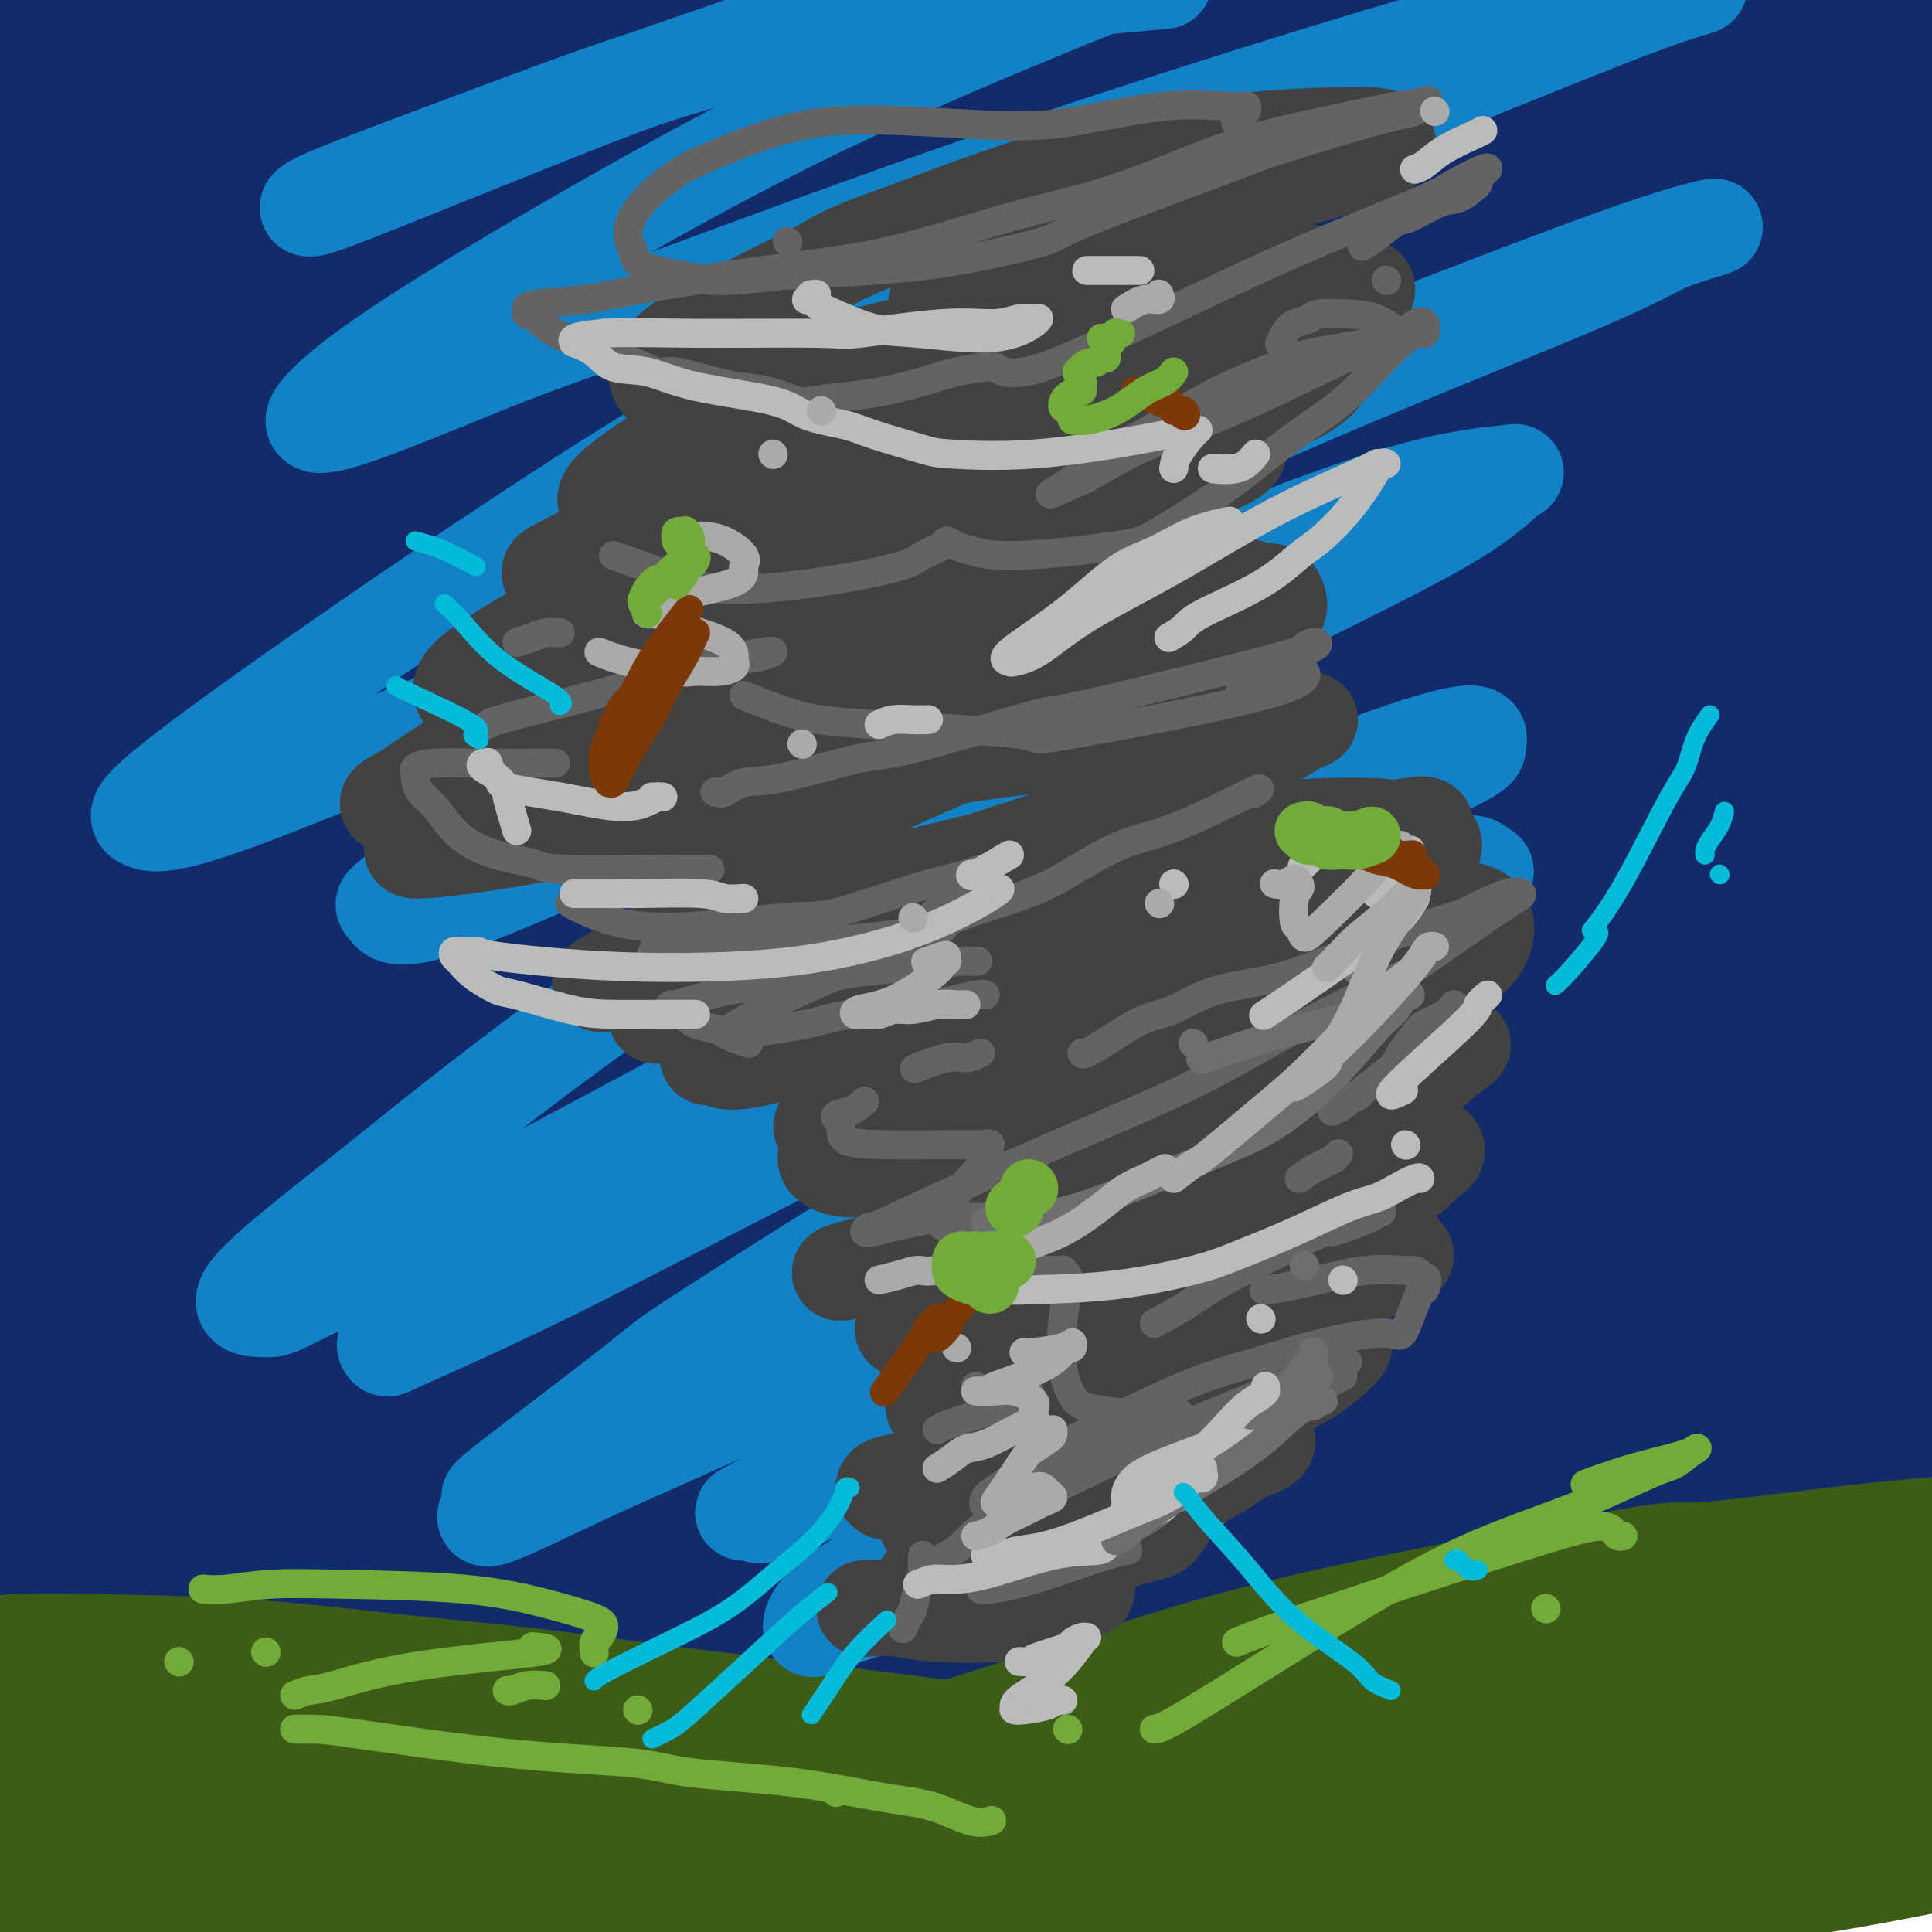 <svg viewBox='0 0 400 400' version='1.1' xmlns='http://www.w3.org/2000/svg' xmlns:xlink='http://www.w3.org/1999/xlink'><g fill='none' stroke='#122B6A' stroke-width='28' stroke-linecap='round' stroke-linejoin='round'><path d='M339,217c-3.312,0.949 -6.623,1.899 -11,3c-4.377,1.101 -9.819,2.355 -23,6c-13.181,3.645 -34.100,9.682 -53,17c-18.900,7.318 -35.779,15.919 -52,24c-16.221,8.081 -31.783,15.644 -43,21c-11.217,5.356 -18.088,8.507 -20,9c-1.912,0.493 1.137,-1.670 3,-3c1.863,-1.330 2.542,-1.826 12,-7c9.458,-5.174 27.697,-15.024 48,-25c20.303,-9.976 42.672,-20.077 66,-30c23.328,-9.923 47.617,-19.667 71,-28c23.383,-8.333 45.862,-15.254 62,-20c16.138,-4.746 25.936,-7.317 29,-8c3.064,-0.683 -0.607,0.523 -2,1c-1.393,0.477 -0.507,0.224 -9,3c-8.493,2.776 -26.364,8.580 -47,15c-20.636,6.420 -44.038,13.457 -69,22c-24.962,8.543 -51.483,18.592 -78,30c-26.517,11.408 -53.031,24.175 -76,36c-22.969,11.825 -42.393,22.707 -55,29c-12.607,6.293 -18.396,7.996 -21,9c-2.604,1.004 -2.024,1.309 0,0c2.024,-1.309 5.493,-4.233 18,-11c12.507,-6.767 34.051,-17.377 60,-30c25.949,-12.623 56.302,-27.257 88,-41c31.698,-13.743 64.739,-26.594 100,-38c35.261,-11.406 72.740,-21.367 93,-27c20.260,-5.633 23.301,-6.940 30,-9c6.699,-2.060 17.057,-4.874 15,-5c-2.057,-0.126 -16.528,2.437 -31,5'/><path d='M444,165c-8.632,1.537 -14.712,2.880 -37,9c-22.288,6.120 -60.782,17.017 -98,29c-37.218,11.983 -73.158,25.052 -109,40c-35.842,14.948 -71.585,31.774 -102,47c-30.415,15.226 -55.500,28.854 -71,37c-15.500,8.146 -21.414,10.812 -24,12c-2.586,1.188 -1.842,0.898 1,-1c2.842,-1.898 7.784,-5.402 22,-15c14.216,-9.598 37.706,-25.288 66,-42c28.294,-16.712 61.392,-34.446 97,-51c35.608,-16.554 73.725,-31.930 112,-44c38.275,-12.070 76.708,-20.835 103,-26c26.292,-5.165 40.442,-6.731 46,-7c5.558,-0.269 2.525,0.759 2,1c-0.525,0.241 1.457,-0.307 -8,1c-9.457,1.307 -30.353,4.468 -57,10c-26.647,5.532 -59.044,13.436 -92,22c-32.956,8.564 -66.472,17.788 -104,32c-37.528,14.212 -79.067,33.413 -101,44c-21.933,10.587 -24.261,12.561 -43,22c-18.739,9.439 -53.890,26.342 -66,32c-12.110,5.658 -1.180,0.071 3,-2c4.180,-2.071 1.609,-0.625 12,-7c10.391,-6.375 33.745,-20.572 62,-37c28.255,-16.428 61.412,-35.086 97,-52c35.588,-16.914 73.608,-32.083 113,-44c39.392,-11.917 80.155,-20.583 103,-25c22.845,-4.417 27.773,-4.586 36,-5c8.227,-0.414 19.753,-1.073 25,-1c5.247,0.073 4.213,0.878 -8,4c-12.213,3.122 -35.607,8.561 -59,14'/><path d='M365,162c-27.549,7.188 -62.923,16.157 -99,27c-36.077,10.843 -72.857,23.559 -111,40c-38.143,16.441 -77.648,36.607 -100,48c-22.352,11.393 -27.550,14.014 -37,19c-9.450,4.986 -23.153,12.338 -28,15c-4.847,2.662 -0.840,0.633 7,-4c7.840,-4.633 19.511,-11.869 47,-27c27.489,-15.131 70.795,-38.155 95,-51c24.205,-12.845 29.310,-15.511 56,-27c26.690,-11.489 74.967,-31.802 113,-45c38.033,-13.198 65.823,-19.282 83,-23c17.177,-3.718 23.743,-5.071 26,-5c2.257,0.071 0.207,1.566 -9,4c-9.207,2.434 -25.570,5.809 -49,11c-23.430,5.191 -53.927,12.199 -91,23c-37.073,10.801 -80.723,25.396 -105,34c-24.277,8.604 -29.181,11.218 -50,21c-20.819,9.782 -57.553,26.733 -79,37c-21.447,10.267 -27.608,13.851 -29,15c-1.392,1.149 1.986,-0.137 16,-7c14.014,-6.863 38.665,-19.303 68,-34c29.335,-14.697 63.354,-31.649 105,-48c41.646,-16.351 90.917,-32.099 119,-41c28.083,-8.901 34.976,-10.955 52,-15c17.024,-4.045 44.178,-10.080 56,-13c11.822,-2.920 8.313,-2.725 2,-1c-6.313,1.725 -15.429,4.982 -35,10c-19.571,5.018 -49.596,11.799 -83,20c-33.404,8.201 -70.186,17.823 -110,31c-39.814,13.177 -82.661,29.908 -109,41c-26.339,11.092 -36.169,16.546 -46,22'/><path d='M40,239c-19.184,9.382 -44.143,21.838 -56,28c-11.857,6.162 -10.611,6.030 -5,3c5.611,-3.030 15.588,-8.959 37,-21c21.412,-12.041 54.258,-30.194 91,-49c36.742,-18.806 77.379,-38.265 123,-56c45.621,-17.735 96.228,-33.745 125,-42c28.772,-8.255 35.711,-8.753 53,-11c17.289,-2.247 44.928,-6.242 57,-8c12.072,-1.758 8.578,-1.278 2,0c-6.578,1.278 -16.241,3.355 -38,7c-21.759,3.645 -55.615,8.858 -92,16c-36.385,7.142 -75.299,16.212 -119,30c-43.701,13.788 -92.188,32.294 -119,43c-26.812,10.706 -31.949,13.611 -51,23c-19.051,9.389 -52.016,25.260 -68,33c-15.984,7.740 -14.988,7.347 -13,7c1.988,-0.347 4.967,-0.648 21,-8c16.033,-7.352 45.119,-21.756 79,-38c33.881,-16.244 72.555,-34.330 118,-52c45.445,-17.670 97.661,-34.925 127,-44c29.339,-9.075 35.803,-9.970 57,-14c21.197,-4.030 57.128,-11.194 73,-14c15.872,-2.806 11.685,-1.253 11,-1c-0.685,0.253 2.130,-0.794 -9,1c-11.130,1.794 -36.207,6.430 -66,11c-29.793,4.570 -64.301,9.076 -106,19c-41.699,9.924 -90.588,25.267 -118,34c-27.412,8.733 -33.348,10.856 -56,20c-22.652,9.144 -62.022,25.308 -86,36c-23.978,10.692 -32.565,15.912 -35,18c-2.435,2.088 1.283,1.044 5,0'/><path d='M-18,210c5.600,-2.149 17.100,-7.520 45,-21c27.900,-13.480 72.201,-35.069 97,-47c24.799,-11.931 30.098,-14.203 58,-25c27.902,-10.797 78.408,-30.121 121,-42c42.592,-11.879 77.270,-16.315 102,-19c24.730,-2.685 39.512,-3.618 46,-4c6.488,-0.382 4.680,-0.212 -1,0c-5.680,0.212 -15.234,0.467 -43,3c-27.766,2.533 -73.745,7.346 -100,10c-26.255,2.654 -32.787,3.150 -62,9c-29.213,5.850 -81.107,17.054 -126,30c-44.893,12.946 -82.786,27.635 -113,40c-30.214,12.365 -52.748,22.408 -63,27c-10.252,4.592 -8.220,3.734 -5,3c3.220,-0.734 7.628,-1.345 31,-12c23.372,-10.655 65.709,-31.354 84,-41c18.291,-9.646 12.536,-8.240 58,-25c45.464,-16.760 142.146,-51.685 188,-67c45.854,-15.315 40.881,-11.020 56,-13c15.119,-1.980 50.330,-10.235 69,-14c18.670,-3.765 20.798,-3.041 7,-1c-13.798,2.041 -43.522,5.398 -65,8c-21.478,2.602 -34.711,4.448 -48,6c-13.289,1.552 -26.636,2.811 -57,8c-30.364,5.189 -77.746,14.309 -120,25c-42.254,10.691 -79.379,22.952 -111,34c-31.621,11.048 -57.738,20.883 -71,26c-13.262,5.117 -13.668,5.516 -14,6c-0.332,0.484 -0.589,1.053 15,-6c15.589,-7.053 47.026,-21.730 70,-32c22.974,-10.270 37.487,-16.135 52,-22'/><path d='M82,54c41.239,-17.177 75.837,-30.121 113,-42c37.163,-11.879 76.890,-22.695 107,-29c30.110,-6.305 50.601,-8.099 61,-9c10.399,-0.901 10.704,-0.909 5,1c-5.704,1.909 -17.418,5.734 -25,8c-7.582,2.266 -11.034,2.973 -30,6c-18.966,3.027 -53.447,8.373 -88,15c-34.553,6.627 -69.179,14.534 -104,24c-34.821,9.466 -69.837,20.492 -101,32c-31.163,11.508 -58.472,23.500 -75,30c-16.528,6.500 -22.276,7.510 -25,8c-2.724,0.490 -2.426,0.461 8,-4c10.426,-4.461 30.979,-13.355 43,-19c12.021,-5.645 15.510,-8.040 36,-17c20.490,-8.960 57.981,-24.486 92,-37c34.019,-12.514 64.566,-22.017 92,-30c27.434,-7.983 51.757,-14.446 65,-18c13.243,-3.554 15.408,-4.199 17,-5c1.592,-0.801 2.613,-1.758 -11,1c-13.613,2.758 -41.860,9.233 -54,12c-12.140,2.767 -8.174,1.828 -37,10c-28.826,8.172 -90.446,25.455 -119,34c-28.554,8.545 -24.042,8.351 -36,13c-11.958,4.649 -40.385,14.141 -56,19c-15.615,4.859 -18.417,5.084 -21,5c-2.583,-0.084 -4.946,-0.478 0,-4c4.946,-3.522 17.201,-10.173 25,-14c7.799,-3.827 11.142,-4.830 27,-11c15.858,-6.170 44.231,-17.507 72,-26c27.769,-8.493 54.934,-14.141 83,-18c28.066,-3.859 57.033,-5.930 86,-8'/><path d='M232,-19c28.462,-0.545 56.618,2.091 84,5c27.382,2.909 53.991,6.090 79,12c25.009,5.910 48.417,14.547 61,19c12.583,4.453 14.342,4.720 19,8c4.658,3.280 12.215,9.571 13,14c0.785,4.429 -5.202,6.995 -17,9c-11.798,2.005 -29.405,3.449 -48,4c-18.595,0.551 -38.176,0.210 -78,2c-39.824,1.790 -99.890,5.713 -144,10c-44.110,4.287 -72.266,8.940 -104,15c-31.734,6.060 -67.048,13.528 -96,21c-28.952,7.472 -51.541,14.948 -66,19c-14.459,4.052 -20.788,4.681 -24,5c-3.212,0.319 -3.306,0.330 5,-2c8.306,-2.330 25.013,-7.001 35,-10c9.987,-2.999 13.255,-4.326 33,-10c19.745,-5.674 55.969,-15.695 92,-25c36.031,-9.305 71.870,-17.895 109,-25c37.130,-7.105 75.553,-12.727 112,-17c36.447,-4.273 70.920,-7.199 98,-9c27.080,-1.801 46.766,-2.479 59,-3c12.234,-0.521 17.014,-0.885 17,0c-0.014,0.885 -4.824,3.019 -7,4c-2.176,0.981 -1.718,0.810 -15,3c-13.282,2.190 -40.303,6.741 -71,13c-30.697,6.259 -65.071,14.227 -101,24c-35.929,9.773 -73.414,21.352 -110,35c-36.586,13.648 -72.273,29.367 -105,46c-32.727,16.633 -62.493,34.181 -80,45c-17.507,10.819 -22.753,14.910 -28,19'/><path d='M-46,212c-16.918,10.192 -5.215,3.671 3,0c8.215,-3.671 12.940,-4.492 30,-12c17.060,-7.508 46.455,-21.705 80,-37c33.545,-15.295 71.238,-31.690 110,-46c38.762,-14.310 78.591,-26.536 117,-36c38.409,-9.464 75.398,-16.165 103,-20c27.602,-3.835 45.816,-4.803 54,-5c8.184,-0.197 6.339,0.376 6,1c-0.339,0.624 0.828,1.300 -7,3c-7.828,1.700 -24.650,4.425 -47,8c-22.350,3.575 -50.229,8.001 -87,16c-36.771,7.999 -82.436,19.570 -108,26c-25.564,6.430 -31.027,7.718 -56,16c-24.973,8.282 -69.456,23.557 -105,37c-35.544,13.443 -62.149,25.054 -83,34c-20.851,8.946 -35.947,15.229 -44,18c-8.053,2.771 -9.063,2.032 -6,-2c3.063,-4.032 10.198,-11.357 25,-24c14.802,-12.643 37.272,-30.604 62,-49c24.728,-18.396 51.713,-37.227 80,-55c28.287,-17.773 57.875,-34.487 75,-44c17.125,-9.513 21.788,-11.823 29,-16c7.212,-4.177 16.973,-10.219 21,-13c4.027,-2.781 2.319,-2.299 -3,-1c-5.319,1.299 -14.250,3.416 -32,9c-17.750,5.584 -44.319,14.636 -74,26c-29.681,11.364 -62.472,25.039 -81,33c-18.528,7.961 -22.791,10.206 -36,17c-13.209,6.794 -35.364,18.137 -47,24c-11.636,5.863 -12.753,6.247 -11,5c1.753,-1.247 6.377,-4.123 11,-7'/><path d='M-67,118c9.245,-5.932 26.859,-17.261 47,-31c20.141,-13.739 42.809,-29.889 67,-46c24.191,-16.111 49.907,-32.184 64,-41c14.093,-8.816 16.565,-10.374 20,-13c3.435,-2.626 7.834,-6.319 9,-8c1.166,-1.681 -0.902,-1.349 -11,2c-10.098,3.349 -28.226,9.716 -49,17c-20.774,7.284 -44.193,15.485 -65,23c-20.807,7.515 -39.002,14.343 -52,19c-12.998,4.657 -20.800,7.143 -24,8c-3.200,0.857 -1.800,0.085 -1,-1c0.800,-1.085 0.999,-2.482 9,-8c8.001,-5.518 23.804,-15.157 42,-25c18.196,-9.843 38.786,-19.890 58,-28c19.214,-8.110 37.051,-14.283 49,-18c11.949,-3.717 18.009,-4.977 20,-4c1.991,0.977 -0.087,4.190 -1,6c-0.913,1.810 -0.661,2.217 -9,8c-8.339,5.783 -25.270,16.942 -44,29c-18.730,12.058 -39.261,25.016 -58,39c-18.739,13.984 -35.687,28.996 -50,42c-14.313,13.004 -25.991,24.001 -31,32c-5.009,7.999 -3.348,12.998 -3,16c0.348,3.002 -0.615,4.005 6,3c6.615,-1.005 20.809,-4.018 35,-8c14.191,-3.982 28.381,-8.931 63,-21c34.619,-12.069 89.669,-31.256 116,-40c26.331,-8.744 23.944,-7.045 37,-10c13.056,-2.955 41.553,-10.565 58,-14c16.447,-3.435 20.842,-2.696 22,-2c1.158,0.696 -0.921,1.348 -3,2'/><path d='M254,46c-0.710,0.570 -0.983,0.994 -13,5c-12.017,4.006 -35.776,11.594 -60,20c-24.224,8.406 -48.911,17.632 -74,29c-25.089,11.368 -50.580,24.880 -73,37c-22.420,12.120 -41.769,22.848 -54,29c-12.231,6.152 -17.345,7.729 -20,9c-2.655,1.271 -2.850,2.235 0,0c2.850,-2.235 8.746,-7.669 23,-17c14.254,-9.331 36.867,-22.557 62,-37c25.133,-14.443 52.785,-30.102 81,-44c28.215,-13.898 56.994,-26.035 82,-36c25.006,-9.965 46.240,-17.757 62,-22c15.760,-4.243 26.046,-4.937 31,-5c4.954,-0.063 4.575,0.505 5,2c0.425,1.495 1.655,3.918 -3,9c-4.655,5.082 -15.196,12.823 -31,21c-15.804,8.177 -36.872,16.790 -61,27c-24.128,10.210 -51.317,22.016 -79,34c-27.683,11.984 -55.859,24.145 -84,38c-28.141,13.855 -56.248,29.402 -72,38c-15.752,8.598 -19.149,10.245 -27,15c-7.851,4.755 -20.155,12.616 -25,16c-4.845,3.384 -2.230,2.290 7,-2c9.230,-4.290 25.074,-11.774 48,-22c22.926,-10.226 52.932,-23.192 85,-36c32.068,-12.808 66.198,-25.457 107,-37c40.802,-11.543 88.276,-21.980 115,-28c26.724,-6.020 32.699,-7.624 55,-10c22.301,-2.376 60.927,-5.524 84,-6c23.073,-0.476 30.592,1.721 33,5c2.408,3.279 -0.296,7.639 -3,12'/><path d='M455,90c-5.266,5.297 -16.930,12.539 -35,20c-18.070,7.461 -42.546,15.142 -75,27c-32.454,11.858 -72.888,27.893 -96,37c-23.112,9.107 -28.903,11.284 -52,22c-23.097,10.716 -63.499,29.970 -95,47c-31.501,17.030 -54.099,31.835 -68,41c-13.901,9.165 -19.104,12.689 -19,14c0.104,1.311 5.514,0.410 19,-6c13.486,-6.410 35.047,-18.331 67,-34c31.953,-15.669 74.300,-35.088 98,-46c23.700,-10.912 28.755,-13.316 56,-22c27.245,-8.684 76.679,-23.649 117,-32c40.321,-8.351 71.529,-10.090 93,-10c21.471,0.090 33.207,2.008 35,5c1.793,2.992 -6.356,7.058 -21,11c-14.644,3.942 -35.782,7.759 -68,14c-32.218,6.241 -75.516,14.904 -100,20c-24.484,5.096 -30.155,6.625 -56,14c-25.845,7.375 -71.865,20.596 -111,34c-39.135,13.404 -71.384,26.991 -97,37c-25.616,10.009 -44.599,16.440 -54,19c-9.401,2.560 -9.221,1.248 -5,-3c4.221,-4.248 12.483,-11.432 36,-27c23.517,-15.568 62.289,-39.519 84,-53c21.711,-13.481 26.361,-16.494 52,-29c25.639,-12.506 72.267,-34.507 113,-51c40.733,-16.493 75.569,-27.477 105,-36c29.431,-8.523 53.456,-14.583 66,-18c12.544,-3.417 13.608,-4.189 15,-4c1.392,0.189 3.112,1.340 -3,5c-6.112,3.660 -20.056,9.830 -34,16'/><path d='M422,102c-21.479,8.077 -58.177,20.268 -79,27c-20.823,6.732 -25.770,8.003 -50,17c-24.230,8.997 -67.742,25.720 -105,41c-37.258,15.280 -68.262,29.117 -94,42c-25.738,12.883 -46.209,24.814 -58,33c-11.791,8.186 -14.900,12.628 -12,13c2.900,0.372 11.811,-3.327 18,-6c6.189,-2.673 9.656,-4.319 29,-13c19.344,-8.681 54.564,-24.396 91,-38c36.436,-13.604 74.089,-25.097 112,-35c37.911,-9.903 76.081,-18.215 110,-23c33.919,-4.785 63.588,-6.041 82,-6c18.412,0.041 25.569,1.381 25,4c-0.569,2.619 -8.862,6.517 -14,9c-5.138,2.483 -7.119,3.552 -22,7c-14.881,3.448 -42.661,9.275 -74,16c-31.339,6.725 -66.238,14.349 -104,24c-37.762,9.651 -78.388,21.331 -117,34c-38.612,12.669 -75.209,26.328 -106,39c-30.791,12.672 -55.777,24.358 -71,32c-15.223,7.642 -20.684,11.240 -23,13c-2.316,1.760 -1.487,1.682 4,-1c5.487,-2.682 15.631,-7.969 35,-17c19.369,-9.031 47.964,-21.805 81,-34c33.036,-12.195 70.514,-23.812 109,-34c38.486,-10.188 77.981,-18.948 119,-24c41.019,-5.052 83.563,-6.395 107,-7c23.437,-0.605 27.767,-0.471 41,1c13.233,1.471 35.371,4.281 47,7c11.629,2.719 12.751,5.348 9,8c-3.751,2.652 -12.376,5.326 -21,8'/><path d='M491,239c-12.827,3.165 -34.394,7.078 -61,11c-26.606,3.922 -58.251,7.854 -91,13c-32.749,5.146 -66.602,11.506 -105,21c-38.398,9.494 -81.340,22.120 -105,29c-23.660,6.880 -28.039,8.013 -47,15c-18.961,6.987 -52.505,19.829 -73,28c-20.495,8.171 -27.942,11.672 -32,13c-4.058,1.328 -4.726,0.482 5,-5c9.726,-5.482 29.845,-15.599 55,-27c25.155,-11.401 55.347,-24.087 95,-37c39.653,-12.913 88.766,-26.052 116,-33c27.234,-6.948 32.590,-7.706 60,-11c27.410,-3.294 76.873,-9.124 107,-12c30.127,-2.876 40.919,-2.798 54,-2c13.081,0.798 28.451,2.316 32,4c3.549,1.684 -4.723,3.535 -23,6c-18.277,2.465 -46.558,5.544 -63,7c-16.442,1.456 -21.046,1.288 -42,4c-20.954,2.712 -58.258,8.302 -94,15c-35.742,6.698 -69.924,14.503 -105,24c-35.076,9.497 -71.048,20.686 -102,31c-30.952,10.314 -56.886,19.754 -73,25c-16.114,5.246 -22.408,6.298 -19,2c3.408,-4.298 16.518,-13.945 25,-20c8.482,-6.055 12.335,-8.516 32,-19c19.665,-10.484 55.141,-28.991 92,-45c36.859,-16.009 75.100,-29.522 116,-41c40.900,-11.478 84.458,-20.922 125,-27c40.542,-6.078 78.069,-8.790 104,-11c25.931,-2.210 40.266,-3.917 47,-5c6.734,-1.083 5.867,-1.541 5,-2'/><path d='M526,190c24.568,-3.074 7.988,-1.760 -5,0c-12.988,1.760 -22.383,3.965 -42,7c-19.617,3.035 -49.456,6.901 -81,13c-31.544,6.099 -64.795,14.432 -99,24c-34.205,9.568 -69.366,20.372 -99,31c-29.634,10.628 -53.741,21.079 -71,29c-17.259,7.921 -27.669,13.313 -32,16c-4.331,2.687 -2.582,2.668 -1,3c1.582,0.332 2.997,1.014 15,-3c12.003,-4.014 34.594,-12.724 64,-22c29.406,-9.276 65.627,-19.117 102,-28c36.373,-8.883 72.897,-16.808 105,-22c32.103,-5.192 59.783,-7.651 78,-9c18.217,-1.349 26.970,-1.588 31,-2c4.030,-0.412 3.338,-0.998 2,0c-1.338,0.998 -3.321,3.578 -14,6c-10.679,2.422 -30.054,4.685 -55,9c-24.946,4.315 -55.464,10.681 -88,18c-32.536,7.319 -67.091,15.589 -101,25c-33.909,9.411 -67.173,19.961 -93,29c-25.827,9.039 -44.216,16.567 -54,20c-9.784,3.433 -10.962,2.769 -12,3c-1.038,0.231 -1.934,1.355 5,-2c6.934,-3.355 21.699,-11.188 44,-21c22.301,-9.812 52.139,-21.601 84,-33c31.861,-11.399 65.747,-22.407 103,-30c37.253,-7.593 77.874,-11.769 101,-14c23.126,-2.231 28.755,-2.515 43,-2c14.245,0.515 37.104,1.831 47,3c9.896,1.169 6.827,2.191 -2,4c-8.827,1.809 -23.414,4.404 -38,7'/><path d='M463,249c-18.641,3.067 -46.244,7.234 -75,11c-28.756,3.766 -58.666,7.133 -95,13c-36.334,5.867 -79.092,14.236 -103,19c-23.908,4.764 -28.968,5.924 -51,12c-22.032,6.076 -61.038,17.067 -88,25c-26.962,7.933 -41.880,12.807 -51,15c-9.120,2.193 -12.442,1.706 -14,1c-1.558,-0.706 -1.353,-1.629 3,-4c4.353,-2.371 12.853,-6.188 32,-13c19.147,-6.812 48.942,-16.617 66,-22c17.058,-5.383 21.378,-6.344 41,-10c19.622,-3.656 54.545,-10.008 88,-14c33.455,-3.992 65.443,-5.625 97,-5c31.557,0.625 62.682,3.508 90,6c27.318,2.492 50.830,4.592 66,7c15.170,2.408 22.000,5.124 26,7c4.000,1.876 5.170,2.914 0,5c-5.170,2.086 -16.679,5.221 -24,7c-7.321,1.779 -10.452,2.203 -27,3c-16.548,0.797 -46.511,1.967 -77,3c-30.489,1.033 -61.502,1.927 -95,5c-33.498,3.073 -69.479,8.323 -103,14c-33.521,5.677 -64.580,11.781 -91,18c-26.420,6.219 -48.201,12.555 -60,16c-11.799,3.445 -13.616,4.000 -18,5c-4.384,1.000 -11.335,2.446 -13,2c-1.665,-0.446 1.957,-2.785 14,-8c12.043,-5.215 32.506,-13.305 58,-22c25.494,-8.695 56.018,-17.995 88,-26c31.982,-8.005 65.424,-14.716 98,-19c32.576,-4.284 64.288,-6.142 96,-8'/><path d='M341,292c32.137,-0.925 64.481,0.763 82,2c17.519,1.237 20.214,2.024 32,4c11.786,1.976 32.662,5.142 44,8c11.338,2.858 13.137,5.407 13,8c-0.137,2.593 -2.208,5.229 -11,7c-8.792,1.771 -24.303,2.678 -43,3c-18.697,0.322 -40.581,0.059 -70,-1c-29.419,-1.059 -66.375,-2.913 -87,-4c-20.625,-1.087 -24.921,-1.408 -47,-1c-22.079,0.408 -61.943,1.544 -95,4c-33.057,2.456 -59.309,6.233 -82,10c-22.691,3.767 -41.820,7.525 -57,10c-15.180,2.475 -26.409,3.668 -32,4c-5.591,0.332 -5.544,-0.195 -6,0c-0.456,0.195 -1.416,1.112 2,0c3.416,-1.112 11.207,-4.255 26,-8c14.793,-3.745 36.589,-8.093 61,-13c24.411,-4.907 51.437,-10.371 80,-15c28.563,-4.629 58.664,-8.421 88,-11c29.336,-2.579 57.907,-3.945 85,-4c27.093,-0.055 52.708,1.201 76,3c23.292,1.799 44.260,4.142 56,6c11.740,1.858 14.250,3.230 17,4c2.750,0.770 5.738,0.937 9,2c3.262,1.063 6.797,3.023 -9,3c-15.797,-0.023 -50.926,-2.030 -68,-3c-17.074,-0.970 -16.092,-0.904 -35,-2c-18.908,-1.096 -57.707,-3.356 -78,-4c-20.293,-0.644 -22.079,0.327 -40,2c-17.921,1.673 -51.977,4.050 -76,6c-24.023,1.950 -38.011,3.475 -52,5'/><path d='M124,317c-30.096,2.146 -21.335,1.013 -19,0c2.335,-1.013 -1.757,-1.904 0,-4c1.757,-2.096 9.363,-5.398 27,-11c17.637,-5.602 45.306,-13.505 61,-18c15.694,-4.495 19.415,-5.583 38,-9c18.585,-3.417 52.036,-9.162 81,-12c28.964,-2.838 53.443,-2.768 77,-2c23.557,0.768 46.194,2.233 63,4c16.806,1.767 27.781,3.837 34,6c6.219,2.163 7.683,4.419 5,7c-2.683,2.581 -9.513,5.489 -14,7c-4.487,1.511 -6.631,1.627 -19,3c-12.369,1.373 -34.963,4.005 -59,6c-24.037,1.995 -49.517,3.353 -79,6c-29.483,2.647 -62.969,6.585 -97,12c-34.031,5.415 -68.608,12.309 -100,20c-31.392,7.691 -59.599,16.181 -81,23c-21.401,6.819 -35.996,11.967 -45,15c-9.004,3.033 -12.419,3.950 -14,4c-1.581,0.050 -1.330,-0.766 -1,-1c0.330,-0.234 0.739,0.115 8,-2c7.261,-2.115 21.375,-6.695 42,-13c20.625,-6.305 47.761,-14.336 77,-21c29.239,-6.664 60.583,-11.963 96,-15c35.417,-3.037 74.909,-3.812 97,-4c22.091,-0.188 26.782,0.212 47,2c20.218,1.788 55.962,4.962 83,9c27.038,4.038 45.371,8.938 58,12c12.629,3.062 19.554,4.286 23,5c3.446,0.714 3.413,0.918 -1,1c-4.413,0.082 -13.207,0.041 -22,0'/><path d='M490,347c-14.245,-0.231 -38.358,-1.310 -52,-2c-13.642,-0.690 -16.815,-0.992 -33,-2c-16.185,-1.008 -45.383,-2.724 -72,-3c-26.617,-0.276 -50.654,0.886 -76,2c-25.346,1.114 -52.003,2.180 -77,4c-24.997,1.820 -48.334,4.396 -69,7c-20.666,2.604 -38.660,5.238 -52,7c-13.340,1.762 -22.027,2.652 -27,3c-4.973,0.348 -6.232,0.155 -7,0c-0.768,-0.155 -1.043,-0.271 -1,-1c0.043,-0.729 0.405,-2.070 6,-4c5.595,-1.930 16.424,-4.447 34,-8c17.576,-3.553 41.901,-8.141 67,-12c25.099,-3.859 50.972,-6.990 79,-9c28.028,-2.010 58.209,-2.898 75,-3c16.791,-0.102 20.190,0.584 35,1c14.810,0.416 41.031,0.562 62,2c20.969,1.438 36.685,4.168 50,6c13.315,1.832 24.230,2.767 30,3c5.770,0.233 6.395,-0.235 7,0c0.605,0.235 1.191,1.175 0,2c-1.191,0.825 -4.157,1.537 -6,2c-1.843,0.463 -2.561,0.677 -10,0c-7.439,-0.677 -21.599,-2.244 -37,-4c-15.401,-1.756 -32.042,-3.701 -50,-5c-17.958,-1.299 -37.233,-1.950 -56,-2c-18.767,-0.050 -37.026,0.503 -61,2c-23.974,1.497 -53.663,3.937 -70,5c-16.337,1.063 -19.321,0.748 -36,3c-16.679,2.252 -47.051,7.072 -71,11c-23.949,3.928 -41.474,6.964 -59,10'/><path d='M13,362c-25.333,3.933 -23.667,3.267 -23,3c0.667,-0.267 0.333,-0.133 0,0'/></g>
<g fill='none' stroke='#3D5C18' stroke-width='28' stroke-linecap='round' stroke-linejoin='round'><path d='M3,344c1.470,0.011 2.939,0.021 4,0c1.061,-0.021 1.712,-0.074 9,0c7.288,0.074 21.213,0.276 33,1c11.787,0.724 21.436,1.969 31,3c9.564,1.031 19.043,1.847 29,3c9.957,1.153 20.394,2.642 31,4c10.606,1.358 21.383,2.585 33,4c11.617,1.415 24.075,3.018 31,4c6.925,0.982 8.316,1.342 14,3c5.684,1.658 15.661,4.616 22,7c6.339,2.384 9.040,4.196 11,6c1.960,1.804 3.177,3.600 3,5c-0.177,1.400 -1.750,2.406 -6,3c-4.250,0.594 -11.179,0.778 -16,1c-4.821,0.222 -7.534,0.483 -16,1c-8.466,0.517 -22.683,1.291 -36,1c-13.317,-0.291 -25.733,-1.646 -38,-3c-12.267,-1.354 -24.385,-2.707 -36,-4c-11.615,-1.293 -22.726,-2.526 -33,-4c-10.274,-1.474 -19.711,-3.187 -29,-5c-9.289,-1.813 -18.431,-3.725 -27,-5c-8.569,-1.275 -16.565,-1.914 -21,-2c-4.435,-0.086 -5.310,0.382 -7,0c-1.690,-0.382 -4.194,-1.614 -5,-2c-0.806,-0.386 0.087,0.075 3,0c2.913,-0.075 7.847,-0.686 16,-1c8.153,-0.314 19.526,-0.332 33,0c13.474,0.332 29.051,1.012 38,1c8.949,-0.012 11.271,-0.718 20,0c8.729,0.718 23.864,2.859 39,5'/><path d='M133,370c12.197,1.886 23.189,4.103 33,6c9.811,1.897 18.439,3.476 25,5c6.561,1.524 11.054,2.994 14,4c2.946,1.006 4.344,1.547 5,2c0.656,0.453 0.569,0.818 0,1c-0.569,0.182 -1.619,0.182 -2,0c-0.381,-0.182 -0.093,-0.547 -8,-1c-7.907,-0.453 -24.007,-0.996 -39,-2c-14.993,-1.004 -28.877,-2.469 -40,-4c-11.123,-1.531 -19.484,-3.128 -29,-5c-9.516,-1.872 -20.187,-4.019 -30,-6c-9.813,-1.981 -18.769,-3.797 -24,-5c-5.231,-1.203 -6.737,-1.795 -13,-2c-6.263,-0.205 -17.283,-0.025 -25,0c-7.717,0.025 -12.130,-0.106 -16,0c-3.870,0.106 -7.196,0.448 -10,2c-2.804,1.552 -5.088,4.313 -6,6c-0.912,1.687 -0.454,2.298 0,4c0.454,1.702 0.905,4.494 6,6c5.095,1.506 14.835,1.725 21,2c6.165,0.275 8.754,0.604 17,1c8.246,0.396 22.150,0.857 35,1c12.850,0.143 24.647,-0.032 37,0c12.353,0.032 25.260,0.271 37,1c11.740,0.729 22.311,1.947 31,3c8.689,1.053 15.497,1.943 21,3c5.503,1.057 9.702,2.283 12,3c2.298,0.717 2.696,0.924 2,1c-0.696,0.076 -2.484,0.022 -10,1c-7.516,0.978 -20.758,2.989 -34,5'/><path d='M143,402c-13.002,1.611 -24.506,2.138 -36,3c-11.494,0.862 -22.977,2.059 -36,3c-13.023,0.941 -27.586,1.625 -35,2c-7.414,0.375 -7.680,0.442 -14,0c-6.320,-0.442 -18.694,-1.394 -27,-2c-8.306,-0.606 -12.543,-0.866 -16,-2c-3.457,-1.134 -6.134,-3.143 -8,-4c-1.866,-0.857 -2.920,-0.562 -1,-2c1.920,-1.438 6.813,-4.608 10,-6c3.187,-1.392 4.668,-1.005 11,-2c6.332,-0.995 17.515,-3.371 29,-5c11.485,-1.629 23.273,-2.511 36,-3c12.727,-0.489 26.395,-0.586 40,0c13.605,0.586 27.148,1.853 42,3c14.852,1.147 31.014,2.172 46,3c14.986,0.828 28.795,1.457 45,2c16.205,0.543 34.807,1.001 45,1c10.193,-0.001 11.977,-0.459 22,-1c10.023,-0.541 28.286,-1.164 43,-2c14.714,-0.836 25.880,-1.884 39,-4c13.120,-2.116 28.195,-5.299 35,-7c6.805,-1.701 5.339,-1.920 6,-2c0.661,-0.080 3.449,-0.021 4,0c0.551,0.021 -1.135,0.006 -2,0c-0.865,-0.006 -0.908,-0.001 -8,1c-7.092,1.001 -21.233,2.999 -35,5c-13.767,2.001 -27.161,4.006 -42,6c-14.839,1.994 -31.122,3.978 -47,7c-15.878,3.022 -31.352,7.083 -46,10c-14.648,2.917 -28.471,4.691 -39,6c-10.529,1.309 -17.765,2.155 -25,3'/><path d='M179,415c-38.837,5.939 -13.929,1.785 -6,0c7.929,-1.785 -1.121,-1.202 -2,-2c-0.879,-0.798 6.412,-2.977 18,-7c11.588,-4.023 27.474,-9.888 44,-15c16.526,-5.112 33.694,-9.470 51,-14c17.306,-4.530 34.751,-9.232 52,-13c17.249,-3.768 34.301,-6.604 44,-8c9.699,-1.396 12.045,-1.353 19,-2c6.955,-0.647 18.519,-1.984 25,-2c6.481,-0.016 7.880,1.290 8,2c0.120,0.710 -1.039,0.825 -6,2c-4.961,1.175 -13.723,3.412 -27,6c-13.277,2.588 -31.068,5.528 -41,7c-9.932,1.472 -12.006,1.476 -23,3c-10.994,1.524 -30.907,4.566 -48,7c-17.093,2.434 -31.365,4.258 -45,6c-13.635,1.742 -26.634,3.402 -37,5c-10.366,1.598 -18.100,3.134 -23,4c-4.900,0.866 -6.967,1.061 -7,1c-0.033,-0.061 1.967,-0.379 4,-1c2.033,-0.621 4.100,-1.545 8,-3c3.900,-1.455 9.634,-3.441 36,-10c26.366,-6.559 73.366,-17.692 96,-23c22.634,-5.308 20.903,-4.792 24,-5c3.097,-0.208 11.023,-1.140 22,-3c10.977,-1.860 25.004,-4.649 35,-6c9.996,-1.351 15.960,-1.262 19,-1c3.040,0.262 3.155,0.699 4,1c0.845,0.301 2.420,0.466 1,1c-1.420,0.534 -5.834,1.438 -15,3c-9.166,1.562 -23.083,3.781 -37,6'/><path d='M372,354c-16.202,2.776 -31.206,4.715 -47,7c-15.794,2.285 -32.379,4.914 -48,8c-15.621,3.086 -30.277,6.629 -44,10c-13.723,3.371 -26.514,6.572 -33,8c-6.486,1.428 -6.667,1.085 -8,1c-1.333,-0.085 -3.819,0.088 -5,0c-1.181,-0.088 -1.058,-0.436 4,-2c5.058,-1.564 15.051,-4.342 28,-9c12.949,-4.658 28.855,-11.194 47,-17c18.145,-5.806 38.529,-10.882 50,-14c11.471,-3.118 14.028,-4.280 25,-7c10.972,-2.720 30.360,-6.999 45,-10c14.640,-3.001 24.533,-4.723 33,-6c8.467,-1.277 15.507,-2.107 20,-2c4.493,0.107 6.437,1.152 6,2c-0.437,0.848 -3.255,1.497 -5,2c-1.745,0.503 -2.416,0.858 -10,2c-7.584,1.142 -22.081,3.071 -37,5c-14.919,1.929 -30.259,3.857 -46,6c-15.741,2.143 -31.882,4.500 -48,7c-16.118,2.500 -32.213,5.143 -47,8c-14.787,2.857 -28.267,5.928 -40,9c-11.733,3.072 -21.720,6.143 -29,8c-7.280,1.857 -11.854,2.498 -14,3c-2.146,0.502 -1.866,0.864 -2,1c-0.134,0.136 -0.684,0.044 1,-1c1.684,-1.044 5.600,-3.042 14,-6c8.400,-2.958 21.282,-6.875 34,-11c12.718,-4.125 25.270,-8.457 38,-12c12.730,-3.543 25.637,-6.298 39,-9c13.363,-2.702 27.181,-5.351 41,-8'/><path d='M334,327c15.004,-2.876 12.513,-1.565 19,-2c6.487,-0.435 21.952,-2.615 35,-4c13.048,-1.385 23.681,-1.975 33,-3c9.319,-1.025 17.325,-2.484 24,-3c6.675,-0.516 12.017,-0.088 16,0c3.983,0.088 6.605,-0.165 8,0c1.395,0.165 1.562,0.749 2,1c0.438,0.251 1.146,0.170 1,1c-0.146,0.830 -1.148,2.572 -5,5c-3.852,2.428 -10.555,5.543 -19,9c-8.445,3.457 -18.631,7.256 -29,11c-10.369,3.744 -20.922,7.434 -31,11c-10.078,3.566 -19.683,7.010 -29,11c-9.317,3.990 -18.346,8.527 -23,11c-4.654,2.473 -4.932,2.884 -6,4c-1.068,1.116 -2.925,2.938 -4,4c-1.075,1.062 -1.366,1.363 -2,2c-0.634,0.637 -1.610,1.611 -2,2c-0.390,0.389 -0.195,0.195 0,0'/><path d='M400,365c0.000,0.000 0.100,0.100 0.1,0.1'/></g>
<g fill='none' stroke='#73AB3A' stroke-width='6' stroke-linecap='round' stroke-linejoin='round'><path d='M42,329c1.377,0.110 2.755,0.220 5,0c2.245,-0.220 5.358,-0.771 9,-1c3.642,-0.229 7.814,-0.136 15,0c7.186,0.136 17.387,0.317 25,1c7.613,0.683 12.639,1.870 17,3c4.361,1.130 8.058,2.205 10,3c1.942,0.795 2.128,1.310 2,2c-0.128,0.690 -0.570,1.556 -1,2c-0.430,0.444 -0.846,0.466 -1,1c-0.154,0.534 -0.044,1.581 0,2c0.044,0.419 0.022,0.209 0,0'/><path d='M61,351c1.015,-0.409 2.029,-0.817 3,-1c0.971,-0.183 1.898,-0.140 5,-1c3.102,-0.860 8.378,-2.622 17,-4c8.622,-1.378 20.591,-2.371 25,-3c4.409,-0.629 1.260,-0.894 0,-1c-1.260,-0.106 -0.630,-0.053 0,0'/><path d='M113,349c-1.381,-0.113 -2.762,-0.226 -4,0c-1.238,0.226 -2.332,0.793 -3,1c-0.668,0.207 -0.911,0.056 -1,0c-0.089,-0.056 -0.026,-0.016 0,0c0.026,0.016 0.013,0.008 0,0'/><path d='M55,342c0.000,0.000 0.100,0.100 0.1,0.1'/><path d='M37,344c0.000,0.000 0.100,0.100 0.1,0.1'/><path d='M132,354c0.000,0.000 0.100,0.100 0.1,0.1'/><path d='M61,358c1.417,-0.005 2.834,-0.009 4,0c1.166,0.009 2.081,0.032 9,1c6.919,0.968 19.841,2.882 31,4c11.159,1.118 20.554,1.439 26,2c5.446,0.561 6.942,1.363 12,2c5.058,0.637 13.678,1.109 21,2c7.322,0.891 13.346,2.200 18,3c4.654,0.800 7.938,1.091 11,2c3.062,0.909 5.901,2.437 8,3c2.099,0.563 3.457,0.161 4,0c0.543,-0.161 0.272,-0.080 0,0'/><path d='M173,371c0.000,0.000 0.100,0.100 0.1,0.1'/><path d='M221,358c0.000,0.000 0.100,0.100 0.1,0.1'/><path d='M220,352c0.000,0.000 0.100,0.100 0.1,0.1'/><path d='M239,358c0.762,-0.049 1.524,-0.097 8,-4c6.476,-3.903 18.667,-11.659 29,-18c10.333,-6.341 18.808,-11.266 27,-15c8.192,-3.734 16.101,-6.277 23,-9c6.899,-2.723 12.786,-5.625 16,-7c3.214,-1.375 3.753,-1.223 5,-2c1.247,-0.777 3.202,-2.485 4,-3c0.798,-0.515 0.441,0.161 -2,1c-2.441,0.839 -6.965,1.841 -11,3c-4.035,1.159 -7.581,2.474 -9,3c-1.419,0.526 -0.709,0.263 0,0'/><path d='M256,340c1.959,-0.795 3.918,-1.591 8,-3c4.082,-1.409 10.288,-3.433 15,-5c4.712,-1.567 7.931,-2.679 15,-5c7.069,-2.321 17.989,-5.851 25,-8c7.011,-2.149 10.113,-2.916 12,-3c1.887,-0.084 2.557,0.513 3,1c0.443,0.487 0.658,0.862 1,1c0.342,0.138 0.812,0.039 1,0c0.188,-0.039 0.094,-0.020 0,0'/><path d='M320,333c0.000,0.000 0.100,0.100 0.1,0.1'/></g>
<g fill='none' stroke='#1381C5' stroke-width='20' stroke-linecap='round' stroke-linejoin='round'><path d='M241,-4c-3.168,0.288 -6.335,0.576 -11,1c-4.665,0.424 -10.826,0.985 -24,3c-13.174,2.015 -33.361,5.484 -51,10c-17.639,4.516 -32.731,10.078 -46,15c-13.269,4.922 -24.716,9.205 -32,12c-7.284,2.795 -10.405,4.103 -12,5c-1.595,0.897 -1.664,1.382 0,1c1.664,-0.382 5.062,-1.631 16,-6c10.938,-4.369 29.415,-11.858 40,-16c10.585,-4.142 13.276,-4.939 25,-9c11.724,-4.061 32.481,-11.387 50,-17c17.519,-5.613 31.801,-9.511 42,-12c10.199,-2.489 16.314,-3.567 20,-4c3.686,-0.433 4.942,-0.220 2,2c-2.942,2.220 -10.081,6.446 -15,9c-4.919,2.554 -7.619,3.434 -19,8c-11.381,4.566 -31.443,12.818 -49,21c-17.557,8.182 -32.609,16.296 -48,25c-15.391,8.704 -31.123,17.999 -42,25c-10.877,7.001 -16.901,11.708 -20,15c-3.099,3.292 -3.272,5.170 4,3c7.272,-2.170 21.990,-8.389 31,-12c9.010,-3.611 12.313,-4.614 27,-10c14.687,-5.386 40.760,-15.156 66,-24c25.240,-8.844 49.649,-16.763 73,-24c23.351,-7.237 45.646,-13.793 60,-17c14.354,-3.207 20.769,-3.064 23,-3c2.231,0.064 0.278,0.048 -8,3c-8.278,2.952 -22.883,8.872 -43,17c-20.117,8.128 -45.748,18.465 -63,26c-17.252,7.535 -26.126,12.267 -35,17'/><path d='M202,60c-36.068,15.960 -51.737,24.358 -72,37c-20.263,12.642 -45.120,29.526 -63,42c-17.880,12.474 -28.782,20.538 -34,25c-5.218,4.462 -4.753,5.324 -3,6c1.753,0.676 4.793,1.168 19,-4c14.207,-5.168 39.581,-15.996 54,-22c14.419,-6.004 17.883,-7.184 35,-14c17.117,-6.816 47.886,-19.269 75,-30c27.114,-10.731 50.573,-19.741 72,-28c21.427,-8.259 40.821,-15.767 53,-20c12.179,-4.233 17.141,-5.191 17,-5c-0.141,0.191 -5.387,1.531 -9,3c-3.613,1.469 -5.593,3.067 -17,8c-11.407,4.933 -32.242,13.200 -53,22c-20.758,8.800 -41.441,18.134 -62,28c-20.559,9.866 -40.996,20.264 -60,31c-19.004,10.736 -36.575,21.809 -49,30c-12.425,8.191 -19.703,13.500 -23,16c-3.297,2.500 -2.614,2.190 -2,3c0.614,0.810 1.158,2.740 8,1c6.842,-1.740 19.982,-7.149 37,-15c17.018,-7.851 37.913,-18.144 59,-28c21.087,-9.856 42.366,-19.275 61,-27c18.634,-7.725 34.624,-13.757 46,-17c11.376,-3.243 18.140,-3.697 21,-4c2.860,-0.303 1.817,-0.454 0,1c-1.817,1.454 -4.410,4.514 -14,10c-9.590,5.486 -26.179,13.398 -45,23c-18.821,9.602 -39.875,20.893 -62,34c-22.125,13.107 -45.321,28.031 -65,42c-19.679,13.969 -35.839,26.985 -52,40'/><path d='M74,248c-13.476,10.542 -21.165,16.896 -23,20c-1.835,3.104 2.184,2.956 4,3c1.816,0.044 1.427,0.279 10,-4c8.573,-4.279 26.106,-13.072 45,-23c18.894,-9.928 39.149,-20.990 60,-32c20.851,-11.010 42.298,-21.968 61,-31c18.702,-9.032 34.660,-16.137 47,-21c12.340,-4.863 21.064,-7.485 25,-8c3.936,-0.515 3.084,1.078 3,2c-0.084,0.922 0.599,1.173 -5,4c-5.599,2.827 -17.481,8.231 -33,15c-15.519,6.769 -34.676,14.903 -54,24c-19.324,9.097 -38.814,19.156 -57,30c-18.186,10.844 -35.067,22.471 -48,31c-12.933,8.529 -21.918,13.959 -26,17c-4.082,3.041 -3.259,3.692 -3,4c0.259,0.308 -0.044,0.274 5,-2c5.044,-2.274 15.434,-6.787 30,-14c14.566,-7.213 33.306,-17.126 53,-27c19.694,-9.874 40.342,-19.707 59,-28c18.658,-8.293 35.327,-15.044 48,-20c12.673,-4.956 21.349,-8.118 26,-9c4.651,-0.882 5.278,0.515 6,1c0.722,0.485 1.538,0.059 -3,3c-4.538,2.941 -14.431,9.248 -27,16c-12.569,6.752 -27.816,13.948 -52,28c-24.184,14.052 -57.306,34.962 -73,45c-15.694,10.038 -13.959,9.206 -20,14c-6.041,4.794 -19.857,15.214 -26,20c-6.143,4.786 -4.612,3.939 -4,4c0.612,0.061 0.306,1.031 0,2'/><path d='M102,312c-5.605,5.682 5.383,-0.114 18,-6c12.617,-5.886 26.864,-11.864 42,-19c15.136,-7.136 31.163,-15.431 46,-22c14.837,-6.569 28.485,-11.411 40,-15c11.515,-3.589 20.895,-5.925 26,-7c5.105,-1.075 5.933,-0.890 8,-1c2.067,-0.110 5.374,-0.515 6,0c0.626,0.515 -1.428,1.950 -7,5c-5.572,3.050 -14.663,7.715 -26,13c-11.337,5.285 -24.922,11.190 -37,17c-12.078,5.810 -22.651,11.525 -32,17c-9.349,5.475 -17.474,10.710 -23,14c-5.526,3.290 -8.452,4.634 -9,5c-0.548,0.366 1.282,-0.247 2,0c0.718,0.247 0.322,1.355 4,0c3.678,-1.355 11.429,-5.171 21,-9c9.571,-3.829 20.963,-7.670 32,-12c11.037,-4.330 21.721,-9.151 31,-13c9.279,-3.849 17.154,-6.728 21,-8c3.846,-1.272 3.664,-0.938 5,-1c1.336,-0.062 4.189,-0.519 1,2c-3.189,2.519 -12.422,8.016 -18,11c-5.578,2.984 -7.501,3.457 -14,7c-6.499,3.543 -17.574,10.158 -27,16c-9.426,5.842 -17.203,10.912 -24,15c-6.797,4.088 -12.616,7.195 -16,10c-3.384,2.805 -4.335,5.307 -4,6c0.335,0.693 1.956,-0.422 3,-1c1.044,-0.578 1.512,-0.617 6,-2c4.488,-1.383 12.997,-4.109 21,-7c8.003,-2.891 15.502,-5.945 23,-9'/><path d='M221,318c11.427,-3.902 13.493,-4.157 16,-5c2.507,-0.843 5.453,-2.276 7,-3c1.547,-0.724 1.694,-0.740 1,0c-0.694,0.740 -2.228,2.237 -7,5c-4.772,2.763 -12.781,6.794 -17,9c-4.219,2.206 -4.646,2.588 -7,4c-2.354,1.412 -6.634,3.853 -9,5c-2.366,1.147 -2.817,0.999 -3,1c-0.183,0.001 -0.099,0.150 0,0c0.099,-0.150 0.212,-0.601 1,-1c0.788,-0.399 2.250,-0.748 3,-1c0.750,-0.252 0.789,-0.408 2,-1c1.211,-0.592 3.595,-1.621 5,-2c1.405,-0.379 1.830,-0.108 2,0c0.170,0.108 0.085,0.054 0,0'/><path d='M206,334c0.000,0.000 0.100,0.100 0.1,0.1'/></g>
<g fill='none' stroke='#424242' stroke-width='20' stroke-linecap='round' stroke-linejoin='round'><path d='M179,333c2.511,-0.101 5.022,-0.202 7,0c1.978,0.202 3.423,0.705 7,1c3.577,0.295 9.285,0.380 14,0c4.715,-0.380 8.437,-1.225 11,-2c2.563,-0.775 3.968,-1.479 5,-2c1.032,-0.521 1.690,-0.857 2,-1c0.310,-0.143 0.271,-0.091 0,0c-0.271,0.091 -0.776,0.221 -2,0c-1.224,-0.221 -3.169,-0.792 -6,-1c-2.831,-0.208 -6.548,-0.051 -11,0c-4.452,0.051 -9.638,-0.004 -12,0c-2.362,0.004 -1.898,0.066 -2,0c-0.102,-0.066 -0.769,-0.259 -1,0c-0.231,0.259 -0.027,0.970 0,1c0.027,0.030 -0.122,-0.622 1,-1c1.122,-0.378 3.515,-0.482 8,-1c4.485,-0.518 11.062,-1.449 17,-3c5.938,-1.551 11.237,-3.720 15,-5c3.763,-1.280 5.988,-1.670 7,-2c1.012,-0.330 0.809,-0.600 1,-1c0.191,-0.400 0.777,-0.928 1,-1c0.223,-0.072 0.085,0.314 -1,0c-1.085,-0.314 -3.117,-1.327 -6,-2c-2.883,-0.673 -6.618,-1.005 -12,-1c-5.382,0.005 -12.410,0.348 -16,1c-3.590,0.652 -3.740,1.615 -5,2c-1.260,0.385 -3.630,0.193 -6,0'/><path d='M195,315c-4.629,0.638 -2.703,0.732 -2,1c0.703,0.268 0.183,0.710 1,1c0.817,0.290 2.971,0.429 8,0c5.029,-0.429 12.934,-1.424 21,-3c8.066,-1.576 16.293,-3.732 22,-6c5.707,-2.268 8.894,-4.646 11,-6c2.106,-1.354 3.130,-1.682 4,-2c0.870,-0.318 1.587,-0.627 2,-1c0.413,-0.373 0.522,-0.811 0,-1c-0.522,-0.189 -1.677,-0.128 -6,0c-4.323,0.128 -11.816,0.325 -19,1c-7.184,0.675 -14.058,1.830 -21,3c-6.942,1.170 -13.950,2.357 -18,3c-4.050,0.643 -5.140,0.744 -7,1c-1.860,0.256 -4.490,0.669 -6,1c-1.510,0.331 -1.900,0.580 -2,1c-0.100,0.420 0.091,1.013 2,1c1.909,-0.013 5.538,-0.630 13,-2c7.462,-1.370 18.759,-3.491 25,-5c6.241,-1.509 7.426,-2.406 12,-4c4.574,-1.594 12.536,-3.884 19,-6c6.464,-2.116 11.430,-4.060 15,-6c3.570,-1.940 5.742,-3.878 7,-5c1.258,-1.122 1.600,-1.427 2,-2c0.400,-0.573 0.858,-1.413 -2,-2c-2.858,-0.587 -9.031,-0.922 -13,-1c-3.969,-0.078 -5.735,0.101 -11,1c-5.265,0.899 -14.030,2.519 -21,4c-6.970,1.481 -12.146,2.822 -17,4c-4.854,1.178 -9.387,2.194 -12,3c-2.613,0.806 -3.307,1.403 -4,2'/><path d='M198,290c-8.656,2.078 -3.298,0.774 0,0c3.298,-0.774 4.534,-1.017 6,-1c1.466,0.017 3.161,0.292 9,-1c5.839,-1.292 15.822,-4.153 24,-7c8.178,-2.847 14.551,-5.680 21,-8c6.449,-2.320 12.974,-4.129 18,-6c5.026,-1.871 8.552,-3.806 11,-5c2.448,-1.194 3.819,-1.646 4,-2c0.181,-0.354 -0.829,-0.610 -1,-1c-0.171,-0.390 0.497,-0.915 -3,-1c-3.497,-0.085 -11.158,0.271 -19,1c-7.842,0.729 -15.866,1.831 -24,3c-8.134,1.169 -16.376,2.405 -24,4c-7.624,1.595 -14.628,3.549 -20,5c-5.372,1.451 -9.113,2.399 -11,3c-1.887,0.601 -1.920,0.854 -2,1c-0.080,0.146 -0.207,0.186 1,0c1.207,-0.186 3.747,-0.600 10,-2c6.253,-1.400 16.218,-3.788 26,-6c9.782,-2.212 19.380,-4.247 28,-7c8.620,-2.753 16.263,-6.225 23,-9c6.737,-2.775 12.567,-4.853 16,-7c3.433,-2.147 4.467,-4.362 5,-5c0.533,-0.638 0.564,0.300 1,0c0.436,-0.300 1.275,-1.839 -2,-2c-3.275,-0.161 -10.665,1.058 -19,2c-8.335,0.942 -17.615,1.609 -27,3c-9.385,1.391 -18.877,3.507 -28,6c-9.123,2.493 -17.879,5.364 -23,7c-5.121,1.636 -6.606,2.039 -9,3c-2.394,0.961 -5.697,2.481 -9,4'/><path d='M180,262c-11.056,3.023 -4.197,0.581 -1,0c3.197,-0.581 2.733,0.700 8,0c5.267,-0.700 16.265,-3.382 27,-7c10.735,-3.618 21.206,-8.171 31,-12c9.794,-3.829 18.912,-6.934 27,-10c8.088,-3.066 15.145,-6.094 19,-8c3.855,-1.906 4.509,-2.691 6,-4c1.491,-1.309 3.820,-3.143 5,-4c1.180,-0.857 1.211,-0.739 -1,-1c-2.211,-0.261 -6.663,-0.903 -14,-1c-7.337,-0.097 -17.561,0.351 -29,2c-11.439,1.649 -24.095,4.499 -31,6c-6.905,1.501 -8.058,1.653 -14,3c-5.942,1.347 -16.673,3.889 -24,6c-7.327,2.111 -11.249,3.791 -14,5c-2.751,1.209 -4.329,1.946 -4,3c0.329,1.054 2.567,2.425 8,2c5.433,-0.425 14.062,-2.646 24,-5c9.938,-2.354 21.185,-4.841 33,-9c11.815,-4.159 24.199,-9.989 31,-13c6.801,-3.011 8.021,-3.203 13,-5c4.979,-1.797 13.719,-5.197 19,-8c5.281,-2.803 7.103,-5.007 8,-7c0.897,-1.993 0.867,-3.773 0,-5c-0.867,-1.227 -2.572,-1.899 -10,-2c-7.428,-0.101 -20.580,0.369 -28,1c-7.420,0.631 -9.110,1.423 -17,3c-7.890,1.577 -21.981,3.938 -34,6c-12.019,2.062 -21.967,3.824 -31,6c-9.033,2.176 -17.152,4.764 -23,7c-5.848,2.236 -9.424,4.118 -13,6'/><path d='M151,217c-6.410,2.345 -4.434,1.706 -3,2c1.434,0.294 2.326,1.520 9,0c6.674,-1.520 19.132,-5.785 26,-8c6.868,-2.215 8.148,-2.381 16,-5c7.852,-2.619 22.275,-7.692 34,-12c11.725,-4.308 20.751,-7.851 29,-11c8.249,-3.149 15.721,-5.905 21,-8c5.279,-2.095 8.364,-3.530 10,-4c1.636,-0.470 1.821,0.025 2,0c0.179,-0.025 0.352,-0.570 -3,0c-3.352,0.570 -10.227,2.255 -20,4c-9.773,1.745 -22.443,3.551 -35,6c-12.557,2.449 -25.001,5.541 -37,9c-11.999,3.459 -23.553,7.284 -33,10c-9.447,2.716 -16.788,4.322 -22,6c-5.212,1.678 -8.295,3.427 -9,4c-0.705,0.573 0.967,-0.031 2,0c1.033,0.031 1.426,0.697 7,0c5.574,-0.697 16.330,-2.757 28,-5c11.670,-2.243 24.255,-4.671 37,-7c12.745,-2.329 25.649,-4.561 37,-7c11.351,-2.439 21.149,-5.087 29,-6c7.851,-0.913 13.756,-0.092 17,0c3.244,0.092 3.826,-0.546 5,0c1.174,0.546 2.941,2.276 2,4c-0.941,1.724 -4.589,3.442 -11,6c-6.411,2.558 -15.585,5.956 -25,9c-9.415,3.044 -19.070,5.733 -29,9c-9.930,3.267 -20.135,7.110 -29,10c-8.865,2.890 -16.390,4.826 -21,6c-4.610,1.174 -6.305,1.587 -8,2'/><path d='M177,231c-13.490,4.269 -3.714,1.442 0,0c3.714,-1.442 1.368,-1.500 4,-3c2.632,-1.500 10.243,-4.443 19,-8c8.757,-3.557 18.659,-7.727 29,-11c10.341,-3.273 21.120,-5.648 31,-8c9.880,-2.352 18.860,-4.683 24,-6c5.140,-1.317 6.438,-1.622 9,-2c2.562,-0.378 6.388,-0.828 8,-1c1.612,-0.172 1.012,-0.067 -1,1c-2.012,1.067 -5.434,3.095 -12,6c-6.566,2.905 -16.274,6.688 -26,10c-9.726,3.312 -19.469,6.152 -30,10c-10.531,3.848 -21.851,8.703 -28,11c-6.149,2.297 -7.129,2.036 -11,3c-3.871,0.964 -10.634,3.152 -14,4c-3.366,0.848 -3.336,0.354 -3,0c0.336,-0.354 0.978,-0.570 5,-2c4.022,-1.430 11.424,-4.075 21,-8c9.576,-3.925 21.326,-9.130 32,-14c10.674,-4.870 20.273,-9.405 29,-14c8.727,-4.595 16.582,-9.250 21,-12c4.418,-2.750 5.400,-3.594 7,-5c1.600,-1.406 3.819,-3.373 5,-5c1.181,-1.627 1.323,-2.914 -1,-4c-2.323,-1.086 -7.110,-1.970 -15,-2c-7.890,-0.030 -18.882,0.795 -32,2c-13.118,1.205 -28.363,2.790 -37,4c-8.637,1.210 -10.666,2.046 -19,4c-8.334,1.954 -22.975,5.026 -34,8c-11.025,2.974 -18.436,5.850 -23,8c-4.564,2.150 -6.282,3.575 -8,5'/><path d='M127,202c-5.073,2.376 -2.254,1.817 2,1c4.254,-0.817 9.945,-1.893 19,-5c9.055,-3.107 21.475,-8.244 35,-13c13.525,-4.756 28.156,-9.130 36,-12c7.844,-2.870 8.900,-4.234 15,-7c6.100,-2.766 17.244,-6.933 24,-10c6.756,-3.067 9.124,-5.034 11,-6c1.876,-0.966 3.261,-0.932 1,-1c-2.261,-0.068 -8.168,-0.238 -12,0c-3.832,0.238 -5.589,0.883 -15,2c-9.411,1.117 -26.474,2.706 -42,5c-15.526,2.294 -29.513,5.295 -43,8c-13.487,2.705 -26.472,5.116 -37,7c-10.528,1.884 -18.599,3.241 -24,4c-5.401,0.759 -8.132,0.920 -10,1c-1.868,0.080 -2.874,0.079 1,-2c3.874,-2.079 12.629,-6.236 18,-9c5.371,-2.764 7.357,-4.134 17,-8c9.643,-3.866 26.944,-10.227 42,-15c15.056,-4.773 27.869,-7.959 40,-10c12.131,-2.041 23.580,-2.937 32,-3c8.420,-0.063 13.812,0.708 17,2c3.188,1.292 4.173,3.107 5,4c0.827,0.893 1.496,0.866 -1,2c-2.496,1.134 -8.157,3.429 -15,5c-6.843,1.571 -14.869,2.419 -33,6c-18.131,3.581 -46.367,9.896 -60,13c-13.633,3.104 -12.665,2.997 -19,4c-6.335,1.003 -19.975,3.116 -29,4c-9.025,0.884 -13.436,0.538 -16,0c-2.564,-0.538 -3.282,-1.269 -4,-2'/><path d='M82,167c-3.229,-0.559 -1.300,-0.957 2,-3c3.300,-2.043 7.973,-5.731 16,-10c8.027,-4.269 19.408,-9.119 32,-14c12.592,-4.881 26.395,-9.795 40,-13c13.605,-3.205 27.011,-4.703 39,-6c11.989,-1.297 22.560,-2.393 31,-2c8.440,0.393 14.748,2.274 18,3c3.252,0.726 3.447,0.296 4,1c0.553,0.704 1.464,2.542 0,4c-1.464,1.458 -5.301,2.537 -13,4c-7.699,1.463 -19.258,3.309 -32,5c-12.742,1.691 -26.667,3.227 -40,5c-13.333,1.773 -26.076,3.784 -38,5c-11.924,1.216 -23.030,1.638 -29,2c-5.970,0.362 -6.804,0.666 -9,0c-2.196,-0.666 -5.754,-2.300 -7,-4c-1.246,-1.700 -0.179,-3.466 5,-7c5.179,-3.534 14.472,-8.837 25,-14c10.528,-5.163 22.292,-10.186 36,-15c13.708,-4.814 29.361,-9.418 38,-12c8.639,-2.582 10.264,-3.142 17,-4c6.736,-0.858 18.584,-2.015 26,-2c7.416,0.015 10.400,1.203 12,2c1.600,0.797 1.818,1.205 1,2c-0.818,0.795 -2.670,1.978 -9,4c-6.330,2.022 -17.138,4.883 -30,8c-12.862,3.117 -27.778,6.490 -36,8c-8.222,1.510 -9.750,1.157 -17,2c-7.250,0.843 -20.221,2.881 -29,4c-8.779,1.119 -13.365,1.320 -16,1c-2.635,-0.320 -3.317,-1.160 -4,-2'/><path d='M115,119c-2.930,-0.449 -0.256,-1.073 7,-5c7.256,-3.927 19.095,-11.159 26,-15c6.905,-3.841 8.875,-4.292 18,-7c9.125,-2.708 25.406,-7.674 39,-11c13.594,-3.326 24.501,-5.014 34,-6c9.499,-0.986 17.589,-1.271 24,-1c6.411,0.271 11.142,1.099 11,3c-0.142,1.901 -5.157,4.875 -8,6c-2.843,1.125 -3.514,0.400 -12,2c-8.486,1.600 -24.787,5.523 -34,7c-9.213,1.477 -11.337,0.508 -20,2c-8.663,1.492 -23.864,5.445 -36,8c-12.136,2.555 -21.208,3.710 -27,4c-5.792,0.290 -8.303,-0.287 -10,-1c-1.697,-0.713 -2.578,-1.562 0,-4c2.578,-2.438 8.617,-6.466 13,-9c4.383,-2.534 7.111,-3.573 16,-7c8.889,-3.427 23.938,-9.243 38,-14c14.062,-4.757 27.137,-8.455 39,-11c11.863,-2.545 22.513,-3.935 30,-4c7.487,-0.065 11.812,1.196 15,2c3.188,0.804 5.239,1.150 5,2c-0.239,0.850 -2.769,2.206 -5,3c-2.231,0.794 -4.164,1.028 -9,2c-4.836,0.972 -12.574,2.681 -35,6c-22.426,3.319 -59.539,8.246 -76,10c-16.461,1.754 -12.270,0.335 -12,0c0.270,-0.335 -3.381,0.415 -6,0c-2.619,-0.415 -4.205,-1.996 -4,-4c0.205,-2.004 2.201,-4.430 8,-8c5.799,-3.570 15.399,-8.285 25,-13'/><path d='M169,56c7.360,-4.365 9.261,-4.776 18,-8c8.739,-3.224 24.316,-9.261 38,-13c13.684,-3.739 25.474,-5.179 35,-6c9.526,-0.821 16.788,-1.022 21,-1c4.212,0.022 5.373,0.269 6,1c0.627,0.731 0.721,1.947 -5,4c-5.721,2.053 -17.256,4.942 -24,7c-6.744,2.058 -8.697,3.283 -16,6c-7.303,2.717 -19.958,6.924 -29,10c-9.042,3.076 -14.473,5.020 -17,6c-2.527,0.980 -2.151,0.994 -2,1c0.151,0.006 0.075,0.003 0,0'/><path d='M155,194c4.104,0.009 8.208,0.017 13,0c4.792,-0.017 10.273,-0.060 15,0c4.727,0.060 8.702,0.223 16,-1c7.298,-1.223 17.921,-3.831 25,-6c7.079,-2.169 10.615,-3.897 13,-5c2.385,-1.103 3.620,-1.580 4,-2c0.380,-0.420 -0.094,-0.783 0,-1c0.094,-0.217 0.755,-0.287 -2,0c-2.755,0.287 -8.925,0.931 -18,2c-9.075,1.069 -21.054,2.564 -32,4c-10.946,1.436 -20.860,2.814 -28,3c-7.140,0.186 -11.506,-0.821 -15,-1c-3.494,-0.179 -6.116,0.468 -5,-1c1.116,-1.468 5.969,-5.053 9,-7c3.031,-1.947 4.240,-2.258 10,-5c5.760,-2.742 16.069,-7.917 25,-12c8.931,-4.083 16.482,-7.073 23,-10c6.518,-2.927 12.001,-5.789 15,-7c2.999,-1.211 3.513,-0.770 4,-1c0.487,-0.230 0.947,-1.130 -4,0c-4.947,1.130 -15.302,4.289 -21,6c-5.698,1.711 -6.738,1.973 -13,4c-6.262,2.027 -17.747,5.818 -25,8c-7.253,2.182 -10.275,2.753 -12,3c-1.725,0.247 -2.153,0.169 -2,0c0.153,-0.169 0.886,-0.429 4,-2c3.114,-1.571 8.608,-4.452 17,-7c8.392,-2.548 19.683,-4.763 26,-6c6.317,-1.237 7.662,-1.496 13,-2c5.338,-0.504 14.669,-1.252 24,-2'/><path d='M234,146c6.243,-0.358 3.350,0.745 3,1c-0.350,0.255 1.844,-0.340 0,0c-1.844,0.340 -7.725,1.613 -14,3c-6.275,1.387 -12.942,2.888 -31,4c-18.058,1.112 -47.506,1.834 -60,2c-12.494,0.166 -8.034,-0.224 -9,-2c-0.966,-1.776 -7.358,-4.938 -10,-9c-2.642,-4.062 -1.535,-9.023 2,-15c3.535,-5.977 9.496,-12.970 16,-20c6.504,-7.030 13.550,-14.098 21,-20c7.450,-5.902 15.303,-10.640 19,-13c3.697,-2.360 3.238,-2.344 6,-3c2.762,-0.656 8.744,-1.984 12,-3c3.256,-1.016 3.788,-1.719 4,-2c0.212,-0.281 0.106,-0.141 0,0'/></g>
<g fill='none' stroke='#636364' stroke-width='6' stroke-linecap='round' stroke-linejoin='round'><path d='M278,285c-1.407,0.642 -2.814,1.285 -4,2c-1.186,0.715 -2.150,1.503 -6,4c-3.850,2.497 -10.587,6.704 -15,10c-4.413,3.296 -6.503,5.682 -8,7c-1.497,1.318 -2.401,1.569 -3,2c-0.599,0.431 -0.892,1.043 -1,1c-0.108,-0.043 -0.029,-0.742 0,-1c0.029,-0.258 0.008,-0.074 0,0c-0.008,0.074 -0.004,0.037 0,0'/><path d='M240,313c-1.123,0.786 -2.245,1.572 -3,2c-0.755,0.428 -1.142,0.497 -2,1c-0.858,0.503 -2.187,1.440 -3,2c-0.813,0.560 -1.110,0.743 -1,1c0.110,0.257 0.627,0.590 1,1c0.373,0.410 0.601,0.898 1,1c0.399,0.102 0.968,-0.183 0,0c-0.968,0.183 -3.472,0.835 -7,2c-3.528,1.165 -8.081,2.844 -12,4c-3.919,1.156 -7.204,1.788 -9,2c-1.796,0.212 -2.105,0.005 -2,0c0.105,-0.005 0.622,0.193 1,0c0.378,-0.193 0.615,-0.777 1,-1c0.385,-0.223 0.916,-0.085 3,-1c2.084,-0.915 5.720,-2.884 8,-4c2.280,-1.116 3.204,-1.378 4,-2c0.796,-0.622 1.465,-1.603 2,-2c0.535,-0.397 0.937,-0.209 1,0c0.063,0.209 -0.214,0.441 1,0c1.214,-0.441 3.918,-1.555 5,-2c1.082,-0.445 0.541,-0.223 0,0'/><path d='M243,310c1.033,-0.694 2.067,-1.388 4,-3c1.933,-1.612 4.766,-4.144 6,-5c1.234,-0.856 0.871,-0.038 1,0c0.129,0.038 0.751,-0.703 1,-1c0.249,-0.297 0.124,-0.148 0,0'/><path d='M279,282c-1.138,0.415 -2.276,0.830 -3,1c-0.724,0.170 -1.033,0.095 -6,2c-4.967,1.905 -14.592,5.790 -20,8c-5.408,2.210 -6.600,2.744 -11,5c-4.400,2.256 -12.009,6.234 -18,9c-5.991,2.766 -10.365,4.319 -13,5c-2.635,0.681 -3.533,0.491 -4,0c-0.467,-0.491 -0.504,-1.282 0,-2c0.504,-0.718 1.549,-1.363 4,-3c2.451,-1.637 6.308,-4.265 9,-6c2.692,-1.735 4.220,-2.576 9,-5c4.780,-2.424 12.811,-6.432 19,-9c6.189,-2.568 10.535,-3.695 15,-5c4.465,-1.305 9.050,-2.787 14,-4c4.950,-1.213 10.266,-2.157 13,-2c2.734,0.157 2.885,1.416 4,-1c1.115,-2.416 3.194,-8.505 4,-10c0.806,-1.495 0.339,1.605 0,2c-0.339,0.395 -0.551,-1.915 -1,-3c-0.449,-1.085 -1.136,-0.946 -3,-1c-1.864,-0.054 -4.906,-0.302 -8,0c-3.094,0.302 -6.242,1.153 -10,2c-3.758,0.847 -8.127,1.690 -10,2c-1.873,0.310 -1.249,0.089 -1,0c0.249,-0.089 0.125,-0.044 0,0'/><path d='M239,274c2.527,-1.367 5.054,-2.734 7,-4c1.946,-1.266 3.313,-2.431 8,-5c4.687,-2.569 12.696,-6.543 18,-9c5.304,-2.457 7.903,-3.398 10,-4c2.097,-0.602 3.693,-0.865 4,-1c0.307,-0.135 -0.675,-0.141 -1,0c-0.325,0.141 0.006,0.430 -1,1c-1.006,0.570 -3.348,1.423 -5,2c-1.652,0.577 -2.615,0.879 -3,1c-0.385,0.121 -0.193,0.060 0,0'/><path d='M269,244c0.807,-0.611 1.614,-1.222 3,-2c1.386,-0.778 3.351,-1.724 4,-2c0.649,-0.276 -0.018,0.118 0,0c0.018,-0.118 0.719,-0.748 1,-1c0.281,-0.252 0.140,-0.126 0,0'/><path d='M301,208c-0.430,0.651 -0.860,1.302 -2,2c-1.140,0.698 -2.990,1.442 -4,2c-1.010,0.558 -1.179,0.928 -2,2c-0.821,1.072 -2.293,2.845 -3,4c-0.707,1.155 -0.649,1.693 -2,3c-1.351,1.307 -4.113,3.383 -5,4c-0.887,0.617 0.099,-0.224 0,0c-0.099,0.224 -1.282,1.513 -2,2c-0.718,0.487 -0.970,0.173 -1,0c-0.030,-0.173 0.163,-0.204 0,0c-0.163,0.204 -0.683,0.642 -1,1c-0.317,0.358 -0.432,0.635 -1,1c-0.568,0.365 -1.591,0.819 -2,1c-0.409,0.181 -0.205,0.091 0,0'/><path d='M212,250c-2.782,0.899 -5.563,1.797 -8,2c-2.437,0.203 -4.529,-0.290 -8,0c-3.471,0.290 -8.321,1.363 -11,2c-2.679,0.637 -3.187,0.837 -4,1c-0.813,0.163 -1.929,0.289 -2,0c-0.071,-0.289 0.904,-0.991 1,-1c0.096,-0.009 -0.688,0.676 1,0c1.688,-0.676 5.846,-2.713 13,-6c7.154,-3.287 17.304,-7.822 27,-12c9.696,-4.178 18.939,-7.997 27,-12c8.061,-4.003 14.940,-8.190 22,-12c7.060,-3.810 14.299,-7.245 18,-9c3.701,-1.755 3.863,-1.832 7,-4c3.137,-2.168 9.250,-6.427 13,-9c3.750,-2.573 5.138,-3.461 6,-4c0.862,-0.539 1.199,-0.730 1,-1c-0.199,-0.270 -0.934,-0.620 -3,0c-2.066,0.620 -5.463,2.208 -7,3c-1.537,0.792 -1.215,0.786 -5,2c-3.785,1.214 -11.679,3.646 -18,6c-6.321,2.354 -11.071,4.629 -16,6c-4.929,1.371 -10.039,1.839 -14,3c-3.961,1.161 -6.774,3.015 -9,4c-2.226,0.985 -3.864,1.101 -6,2c-2.136,0.899 -4.768,2.581 -7,4c-2.232,1.419 -4.062,2.574 -5,3c-0.938,0.426 -0.982,0.122 -1,0c-0.018,-0.122 -0.009,-0.061 0,0'/><path d='M203,218c-0.994,0.482 -1.988,0.964 -3,1c-1.012,0.036 -2.042,-0.375 -4,0c-1.958,0.375 -4.845,1.536 -6,2c-1.155,0.464 -0.577,0.232 0,0'/><path d='M155,216c-1.076,-0.336 -2.151,-0.672 -3,-1c-0.849,-0.328 -1.470,-0.647 -2,-1c-0.530,-0.353 -0.969,-0.738 -2,-1c-1.031,-0.262 -2.653,-0.400 -4,-1c-1.347,-0.600 -2.419,-1.660 -3,-2c-0.581,-0.340 -0.670,0.041 -1,0c-0.330,-0.041 -0.902,-0.505 -1,-1c-0.098,-0.495 0.277,-1.022 0,-1c-0.277,0.022 -1.205,0.594 1,0c2.205,-0.594 7.544,-2.355 11,-3c3.456,-0.645 5.028,-0.173 11,-1c5.972,-0.827 16.344,-2.954 23,-4c6.656,-1.046 9.598,-1.013 12,-1c2.402,0.013 4.265,0.005 5,0c0.735,-0.005 0.343,-0.008 0,0c-0.343,0.008 -0.637,0.026 -1,0c-0.363,-0.026 -0.795,-0.095 -2,0c-1.205,0.095 -3.184,0.353 -9,1c-5.816,0.647 -15.468,1.682 -21,2c-5.532,0.318 -6.942,-0.082 -13,-1c-6.058,-0.918 -16.764,-2.355 -20,-3c-3.236,-0.645 0.998,-0.498 2,-1c1.002,-0.502 -1.227,-1.653 -2,-2c-0.773,-0.347 -0.091,0.108 0,0c0.091,-0.108 -0.409,-0.780 0,-1c0.409,-0.220 1.728,0.013 4,0c2.272,-0.013 5.496,-0.273 10,0c4.504,0.273 10.287,1.078 17,1c6.713,-0.078 14.357,-1.039 22,-2'/><path d='M189,193c9.075,-0.517 5.264,-0.808 7,-2c1.736,-1.192 9.021,-3.284 14,-5c4.979,-1.716 7.652,-3.055 11,-5c3.348,-1.945 7.369,-4.496 11,-6c3.631,-1.504 6.870,-1.960 12,-4c5.130,-2.040 12.150,-5.665 15,-7c2.850,-1.335 1.528,-0.382 1,0c-0.528,0.382 -0.264,0.191 0,0'/><path d='M264,140c-1.351,0.905 -2.702,1.810 -4,2c-1.298,0.190 -2.542,-0.333 -3,0c-0.458,0.333 -0.131,1.524 0,2c0.131,0.476 0.065,0.238 0,0'/><path d='M147,180c-2.216,0.007 -4.431,0.013 -6,0c-1.569,-0.013 -2.490,-0.047 -7,0c-4.510,0.047 -12.607,0.174 -17,0c-4.393,-0.174 -5.080,-0.648 -6,-1c-0.920,-0.352 -2.071,-0.583 -4,-1c-1.929,-0.417 -4.636,-1.022 -7,-2c-2.364,-0.978 -4.385,-2.329 -6,-4c-1.615,-1.671 -2.825,-3.662 -4,-5c-1.175,-1.338 -2.317,-2.021 -3,-3c-0.683,-0.979 -0.908,-2.252 -1,-3c-0.092,-0.748 -0.051,-0.971 0,-1c0.051,-0.029 0.112,0.136 0,0c-0.112,-0.136 -0.398,-0.572 0,-1c0.398,-0.428 1.480,-0.847 4,-1c2.520,-0.153 6.480,-0.041 11,0c4.520,0.041 9.602,0.011 12,0c2.398,-0.011 2.114,-0.003 2,0c-0.114,0.003 -0.057,0.002 0,0'/><path d='M101,150c0.380,-0.311 0.759,-0.623 6,-2c5.241,-1.377 15.343,-3.820 23,-6c7.657,-2.180 12.869,-4.098 16,-5c3.131,-0.902 4.182,-0.789 6,-1c1.818,-0.211 4.402,-0.746 6,-1c1.598,-0.254 2.210,-0.225 2,0c-0.210,0.225 -1.242,0.648 -3,1c-1.758,0.352 -4.243,0.633 -7,1c-2.757,0.367 -5.788,0.819 -7,1c-1.212,0.181 -0.606,0.090 0,0'/><path d='M107,133c0.981,-0.309 1.962,-0.619 3,-1c1.038,-0.381 2.134,-0.834 3,-1c0.866,-0.166 1.502,-0.045 2,0c0.498,0.045 0.856,0.013 1,0c0.144,-0.013 0.072,-0.006 0,0'/><path d='M127,115c3.737,1.311 7.474,2.622 11,4c3.526,1.378 6.840,2.822 13,3c6.160,0.178 15.166,-0.909 22,-2c6.834,-1.091 11.497,-2.184 14,-3c2.503,-0.816 2.845,-1.355 4,-2c1.155,-0.645 3.124,-1.397 4,-2c0.876,-0.603 0.661,-1.058 1,-1c0.339,0.058 1.233,0.628 2,1c0.767,0.372 1.407,0.547 3,1c1.593,0.453 4.140,1.183 10,1c5.860,-0.183 15.032,-1.279 20,-2c4.968,-0.721 5.730,-1.066 9,-3c3.270,-1.934 9.047,-5.458 14,-9c4.953,-3.542 9.082,-7.101 13,-10c3.918,-2.899 7.626,-5.138 11,-8c3.374,-2.862 6.415,-6.348 9,-9c2.585,-2.652 4.714,-4.470 6,-5c1.286,-0.530 1.728,0.229 2,0c0.272,-0.229 0.373,-1.447 0,-2c-0.373,-0.553 -1.219,-0.443 -2,0c-0.781,0.443 -1.496,1.219 -3,2c-1.504,0.781 -3.798,1.568 -9,4c-5.202,2.432 -13.312,6.507 -21,10c-7.688,3.493 -14.955,6.402 -19,8c-4.045,1.598 -4.870,1.885 -7,3c-2.130,1.115 -5.565,3.057 -9,5'/><path d='M225,99c-11.966,5.411 -6.881,2.939 -4,1c2.881,-1.939 3.558,-3.345 6,-5c2.442,-1.655 6.650,-3.560 11,-6c4.350,-2.440 8.841,-5.414 14,-8c5.159,-2.586 10.986,-4.785 14,-6c3.014,-1.215 3.214,-1.446 6,-2c2.786,-0.554 8.159,-1.430 11,-2c2.841,-0.570 3.150,-0.833 4,-1c0.850,-0.167 2.241,-0.238 2,-1c-0.241,-0.762 -2.113,-2.216 -4,-3c-1.887,-0.784 -3.791,-0.898 -6,-1c-2.209,-0.102 -4.725,-0.192 -6,0c-1.275,0.192 -1.308,0.665 -2,1c-0.692,0.335 -2.041,0.533 -3,1c-0.959,0.467 -1.527,1.203 -2,2c-0.473,0.797 -0.849,1.656 -1,2c-0.151,0.344 -0.075,0.172 0,0'/><path d='M287,58c0.000,0.000 0.100,0.100 0.1,0.1'/><path d='M282,51c0.864,-0.513 1.729,-1.025 3,-2c1.271,-0.975 2.950,-2.412 4,-3c1.050,-0.588 1.472,-0.328 3,-1c1.528,-0.672 4.161,-2.275 6,-3c1.839,-0.725 2.884,-0.572 4,-1c1.116,-0.428 2.302,-1.438 3,-2c0.698,-0.562 0.909,-0.676 1,-1c0.091,-0.324 0.062,-0.857 0,-1c-0.062,-0.143 -0.159,0.103 0,0c0.159,-0.103 0.573,-0.554 1,-1c0.427,-0.446 0.867,-0.886 1,-1c0.133,-0.114 -0.041,0.099 0,0c0.041,-0.099 0.295,-0.510 -1,0c-1.295,0.510 -4.140,1.939 -6,3c-1.860,1.061 -2.734,1.752 -8,4c-5.266,2.248 -14.923,6.053 -24,10c-9.077,3.947 -17.574,8.035 -26,12c-8.426,3.965 -16.783,7.808 -22,10c-5.217,2.192 -7.296,2.733 -9,3c-1.704,0.267 -3.033,0.259 -4,0c-0.967,-0.259 -1.573,-0.770 -2,-1c-0.427,-0.230 -0.676,-0.178 -2,0c-1.324,0.178 -3.724,0.482 -6,1c-2.276,0.518 -4.427,1.251 -7,2c-2.573,0.749 -5.568,1.515 -8,2c-2.432,0.485 -4.301,0.691 -7,1c-2.699,0.309 -6.229,0.722 -8,1c-1.771,0.278 -1.785,0.421 -3,0c-1.215,-0.421 -3.633,-1.406 -6,-2c-2.367,-0.594 -4.684,-0.797 -7,-1'/><path d='M152,80c-5.035,-1.184 -9.622,-2.646 -12,-3c-2.378,-0.354 -2.547,0.398 -4,0c-1.453,-0.398 -4.188,-1.945 -7,-3c-2.812,-1.055 -5.700,-1.616 -7,-2c-1.300,-0.384 -1.014,-0.589 -2,-1c-0.986,-0.411 -3.246,-1.027 -5,-2c-1.754,-0.973 -3.002,-2.302 -4,-3c-0.998,-0.698 -1.746,-0.766 -2,-1c-0.254,-0.234 -0.012,-0.636 0,-1c0.012,-0.364 -0.205,-0.691 2,-1c2.205,-0.309 6.831,-0.599 10,-1c3.169,-0.401 4.882,-0.914 11,-2c6.118,-1.086 16.641,-2.744 26,-4c9.359,-1.256 17.552,-2.110 26,-4c8.448,-1.890 17.149,-4.814 25,-7c7.851,-2.186 14.851,-3.632 22,-6c7.149,-2.368 14.446,-5.657 21,-8c6.554,-2.343 12.367,-3.740 18,-5c5.633,-1.260 11.088,-2.383 14,-3c2.912,-0.617 3.281,-0.728 5,-1c1.719,-0.272 4.789,-0.707 6,-1c1.211,-0.293 0.564,-0.445 0,0c-0.564,0.445 -1.047,1.489 -2,2c-0.953,0.511 -2.378,0.491 -8,2c-5.622,1.509 -15.441,4.547 -20,6c-4.559,1.453 -3.859,1.320 -11,4c-7.141,2.680 -22.123,8.171 -29,11c-6.877,2.829 -5.647,2.995 -9,4c-3.353,1.005 -11.287,2.847 -18,4c-6.713,1.153 -12.204,1.615 -18,2c-5.796,0.385 -11.898,0.692 -18,1'/><path d='M162,57c-11.510,1.347 -13.286,1.216 -15,1c-1.714,-0.216 -3.368,-0.516 -6,-1c-2.632,-0.484 -6.242,-1.151 -8,-2c-1.758,-0.849 -1.664,-1.879 -2,-3c-0.336,-1.121 -1.104,-2.332 -1,-4c0.104,-1.668 1.079,-3.793 3,-6c1.921,-2.207 4.788,-4.496 7,-6c2.212,-1.504 3.768,-2.222 8,-4c4.232,-1.778 11.140,-4.617 18,-6c6.860,-1.383 13.672,-1.309 21,-1c7.328,0.309 15.173,0.853 21,1c5.827,0.147 9.638,-0.105 15,-1c5.362,-0.895 12.276,-2.434 18,-3c5.724,-0.566 10.258,-0.158 13,0c2.742,0.158 3.691,0.067 4,0c0.309,-0.067 -0.022,-0.109 0,0c0.022,0.109 0.398,0.369 0,1c-0.398,0.631 -1.569,1.631 -2,2c-0.431,0.369 -0.123,0.105 0,0c0.123,-0.105 0.062,-0.053 0,0'/><path d='M163,50c0.000,0.000 0.100,0.100 0.1,0.1'/><path d='M154,144c3.751,1.508 7.501,3.017 11,4c3.499,0.983 6.746,1.442 16,2c9.254,0.558 24.516,1.215 30,2c5.484,0.785 1.191,1.698 11,0c9.809,-1.698 33.720,-6.007 43,-9c9.280,-2.993 3.929,-4.670 3,-6c-0.929,-1.330 2.565,-2.312 4,-3c1.435,-0.688 0.810,-1.081 0,-1c-0.810,0.081 -1.807,0.636 -2,1c-0.193,0.364 0.417,0.539 -9,3c-9.417,2.461 -28.860,7.210 -37,9c-8.140,1.790 -4.977,0.621 -10,2c-5.023,1.379 -18.232,5.305 -25,7c-6.768,1.695 -7.094,1.158 -11,2c-3.906,0.842 -11.390,3.063 -16,4c-4.610,0.937 -6.346,0.591 -8,1c-1.654,0.409 -3.227,1.574 -4,2c-0.773,0.426 -0.747,0.115 -1,0c-0.253,-0.115 -0.787,-0.033 -1,0c-0.213,0.033 -0.107,0.016 0,0'/><path d='M118,187c0.690,0.444 1.380,0.887 4,2c2.620,1.113 7.171,2.894 15,3c7.829,0.106 18.937,-1.464 25,-2c6.063,-0.536 7.081,-0.037 11,-1c3.919,-0.963 10.738,-3.389 16,-5c5.262,-1.611 8.966,-2.407 11,-3c2.034,-0.593 2.399,-0.983 3,-1c0.601,-0.017 1.437,0.339 1,1c-0.437,0.661 -2.146,1.627 -3,2c-0.854,0.373 -0.853,0.153 -3,2c-2.147,1.847 -6.443,5.763 -11,9c-4.557,3.237 -9.375,5.797 -14,8c-4.625,2.203 -9.056,4.048 -13,6c-3.944,1.952 -7.402,4.009 -9,5c-1.598,0.991 -1.338,0.915 -1,1c0.338,0.085 0.752,0.331 4,0c3.248,-0.331 9.329,-1.237 13,-2c3.671,-0.763 4.931,-1.381 9,-2c4.069,-0.619 10.946,-1.238 16,-2c5.054,-0.762 8.284,-1.667 10,-2c1.716,-0.333 1.919,-0.095 2,0c0.081,0.095 0.041,0.048 0,0'/><path d='M179,228c-0.895,0.771 -1.790,1.541 -3,2c-1.210,0.459 -2.733,0.606 -3,1c-0.267,0.394 0.724,1.034 1,2c0.276,0.966 -0.163,2.259 1,3c1.163,0.741 3.928,0.931 8,1c4.072,0.069 9.450,0.017 13,0c3.550,-0.017 5.270,0.003 6,0c0.730,-0.003 0.468,-0.027 1,0c0.532,0.027 1.857,0.107 2,0c0.143,-0.107 -0.898,-0.400 -1,0c-0.102,0.400 0.734,1.491 0,3c-0.734,1.509 -3.039,3.434 -5,6c-1.961,2.566 -3.578,5.774 -4,7c-0.422,1.226 0.351,0.471 1,1c0.649,0.529 1.172,2.341 2,4c0.828,1.659 1.959,3.166 6,4c4.041,0.834 10.993,0.997 14,1c3.007,0.003 2.070,-0.152 2,0c-0.070,0.152 0.726,0.612 1,1c0.274,0.388 0.027,0.705 0,1c-0.027,0.295 0.168,0.569 0,2c-0.168,1.431 -0.699,4.021 -1,7c-0.301,2.979 -0.372,6.349 0,9c0.372,2.651 1.186,4.584 2,6c0.814,1.416 1.628,2.315 6,3c4.372,0.685 12.301,1.156 15,1c2.699,-0.156 0.167,-0.939 -1,-1c-1.167,-0.061 -0.968,0.599 -1,1c-0.032,0.401 -0.295,0.543 -1,1c-0.705,0.457 -1.853,1.228 -3,2'/><path d='M237,296c-3.168,1.758 -8.089,4.653 -14,8c-5.911,3.347 -12.811,7.144 -17,10c-4.189,2.856 -5.666,4.769 -7,6c-1.334,1.231 -2.524,1.780 -3,2c-0.476,0.220 -0.238,0.110 0,0'/><path d='M191,322c-0.024,1.073 -0.048,2.146 0,3c0.048,0.854 0.167,1.490 0,2c-0.167,0.510 -0.619,0.893 -1,2c-0.381,1.107 -0.690,2.938 -1,4c-0.310,1.063 -0.619,1.357 -1,2c-0.381,0.643 -0.833,1.635 -1,2c-0.167,0.365 -0.048,0.104 0,0c0.048,-0.104 0.024,-0.052 0,0'/></g>
<g fill='none' stroke='#BABBBB' stroke-width='6' stroke-linecap='round' stroke-linejoin='round'><path d='M190,328c1.076,-0.422 2.151,-0.844 3,-1c0.849,-0.156 1.471,-0.045 3,0c1.529,0.045 3.965,0.026 8,-1c4.035,-1.026 9.669,-3.059 14,-4c4.331,-0.941 7.358,-0.792 9,-1c1.642,-0.208 1.898,-0.774 2,-1c0.102,-0.226 0.051,-0.113 0,0'/><path d='M230,317c0.638,-0.100 1.275,-0.200 3,-1c1.725,-0.800 4.537,-2.302 6,-3c1.463,-0.698 1.575,-0.594 2,-1c0.425,-0.406 1.162,-1.322 2,-2c0.838,-0.678 1.776,-1.119 2,-1c0.224,0.119 -0.265,0.799 -1,1c-0.735,0.201 -1.716,-0.075 -3,0c-1.284,0.075 -2.870,0.503 -4,1c-1.130,0.497 -1.803,1.063 -2,1c-0.197,-0.063 0.083,-0.757 0,-1c-0.083,-0.243 -0.528,-0.037 -1,0c-0.472,0.037 -0.970,-0.095 -1,-1c-0.030,-0.905 0.409,-2.582 2,-4c1.591,-1.418 4.334,-2.576 8,-4c3.666,-1.424 8.256,-3.114 11,-4c2.744,-0.886 3.641,-0.967 4,-1c0.359,-0.033 0.179,-0.016 0,0'/><path d='M272,285c-0.520,0.219 -1.040,0.437 -2,1c-0.960,0.563 -2.360,1.470 -3,2c-0.640,0.530 -0.518,0.681 -1,1c-0.482,0.319 -1.566,0.805 -2,1c-0.434,0.195 -0.217,0.097 0,0'/><path d='M260,291c0.000,0.000 0.100,0.100 0.1,0.1'/></g>
<g fill='none' stroke='#6D6E70' stroke-width='6' stroke-linecap='round' stroke-linejoin='round'><path d='M231,319c1.028,-0.591 2.057,-1.182 3,-2c0.943,-0.818 1.801,-1.864 5,-4c3.199,-2.136 8.741,-5.361 13,-8c4.259,-2.639 7.237,-4.693 10,-7c2.763,-2.307 5.312,-4.867 7,-6c1.688,-1.133 2.517,-0.840 3,-1c0.483,-0.160 0.621,-0.772 1,-1c0.379,-0.228 0.998,-0.071 1,0c0.002,0.071 -0.613,0.058 -1,0c-0.387,-0.058 -0.547,-0.160 -1,0c-0.453,0.160 -1.199,0.581 -2,1c-0.801,0.419 -1.657,0.834 -2,1c-0.343,0.166 -0.171,0.083 0,0'/><path d='M273,285c-0.659,0.269 -1.317,0.537 -2,1c-0.683,0.463 -1.390,1.119 -3,2c-1.610,0.881 -4.123,1.986 -6,3c-1.877,1.014 -3.116,1.938 -3,2c0.116,0.062 1.589,-0.739 2,-1c0.411,-0.261 -0.240,0.019 1,-1c1.240,-1.019 4.371,-3.338 6,-5c1.629,-1.662 1.757,-2.666 2,-3c0.243,-0.334 0.601,0.003 1,0c0.399,-0.003 0.838,-0.347 1,-1c0.162,-0.653 0.046,-1.615 0,-2c-0.046,-0.385 -0.023,-0.192 0,0'/><path d='M270,262c0.000,0.000 0.100,0.100 0.1,0.1'/><path d='M204,253c0.602,0.123 1.205,0.246 2,0c0.795,-0.246 1.784,-0.861 4,-1c2.216,-0.139 5.660,0.199 13,-2c7.340,-2.199 18.575,-6.933 26,-10c7.425,-3.067 11.039,-4.465 15,-7c3.961,-2.535 8.267,-6.206 12,-10c3.733,-3.794 6.892,-7.710 9,-10c2.108,-2.290 3.165,-2.955 4,-4c0.835,-1.045 1.449,-2.471 2,-3c0.551,-0.529 1.040,-0.162 1,0c-0.040,0.162 -0.608,0.117 -1,0c-0.392,-0.117 -0.607,-0.307 -1,0c-0.393,0.307 -0.963,1.112 -3,2c-2.037,0.888 -5.540,1.860 -10,3c-4.460,1.140 -9.876,2.450 -15,4c-5.124,1.550 -9.957,3.340 -12,4c-2.043,0.660 -1.298,0.188 -1,0c0.298,-0.188 0.149,-0.094 0,0'/><path d='M247,216c0.000,0.000 0.100,0.100 0.1,0.1'/><path d='M281,201c0.000,0.000 0.100,0.100 0.1,0.1'/></g>
<g fill='none' stroke='#BABBBB' stroke-width='6' stroke-linecap='round' stroke-linejoin='round'><path d='M204,322c0.974,0.098 1.949,0.197 3,0c1.051,-0.197 2.180,-0.689 4,-1c1.820,-0.311 4.332,-0.441 9,-2c4.668,-1.559 11.493,-4.546 15,-6c3.507,-1.454 3.696,-1.374 5,-2c1.304,-0.626 3.722,-1.956 5,-3c1.278,-1.044 1.414,-1.800 2,-2c0.586,-0.200 1.621,0.156 2,0c0.379,-0.156 0.102,-0.825 0,-1c-0.102,-0.175 -0.027,0.145 0,0c0.027,-0.145 0.008,-0.756 0,-1c-0.008,-0.244 -0.004,-0.122 0,0'/><path d='M233,312c0.872,-0.503 1.745,-1.006 4,-3c2.255,-1.994 5.893,-5.479 8,-7c2.107,-1.521 2.684,-1.077 4,-2c1.316,-0.923 3.372,-3.213 5,-5c1.628,-1.787 2.829,-3.071 4,-4c1.171,-0.929 2.314,-1.503 3,-2c0.686,-0.497 0.916,-0.917 1,-1c0.084,-0.083 0.023,0.170 0,0c-0.023,-0.170 -0.006,-0.763 0,-1c0.006,-0.237 0.003,-0.119 0,0'/><path d='M278,265c0.000,0.000 0.100,0.100 0.1,0.1'/><path d='M261,273c0.000,0.000 0.100,0.100 0.1,0.1'/><path d='M201,266c0.928,-0.110 1.857,-0.221 3,0c1.143,0.221 2.502,0.773 4,1c1.498,0.227 3.137,0.127 7,0c3.863,-0.127 9.950,-0.282 16,-1c6.050,-0.718 12.064,-1.998 16,-3c3.936,-1.002 5.794,-1.724 9,-3c3.206,-1.276 7.759,-3.106 12,-5c4.241,-1.894 8.170,-3.852 11,-5c2.830,-1.148 4.562,-1.484 6,-2c1.438,-0.516 2.581,-1.210 4,-2c1.419,-0.790 3.113,-1.674 4,-2c0.887,-0.326 0.968,-0.093 1,0c0.032,0.093 0.016,0.047 0,0'/><path d='M291,237c0.000,0.000 0.100,0.100 0.1,0.1'/><path d='M308,206c-0.938,0.778 -1.876,1.557 -2,2c-0.124,0.443 0.565,0.552 -3,4c-3.565,3.448 -11.383,10.236 -14,13c-2.617,2.764 -0.033,1.504 1,1c1.033,-0.504 0.517,-0.252 0,0'/><path d='M285,208c-1.381,1.494 -2.762,2.988 -4,4c-1.238,1.012 -2.333,1.542 -3,2c-0.667,0.458 -0.905,0.845 -1,1c-0.095,0.155 -0.048,0.077 0,0'/><path d='M293,186c-0.625,1.015 -1.250,2.031 -2,3c-0.750,0.969 -1.624,1.892 -3,3c-1.376,1.108 -3.256,2.400 -7,5c-3.744,2.600 -9.354,6.508 -13,9c-3.646,2.492 -5.327,3.569 -6,4c-0.673,0.431 -0.336,0.215 0,0'/><path d='M292,176c-1.889,2.733 -3.778,5.467 -5,7c-1.222,1.533 -1.778,1.867 -2,2c-0.222,0.133 -0.111,0.067 0,0'/><path d='M276,172c-0.393,0.815 -0.786,1.631 -2,3c-1.214,1.369 -3.250,3.292 -4,4c-0.750,0.708 -0.214,0.202 0,0c0.214,-0.202 0.107,-0.101 0,0'/><path d='M243,183c0.000,0.000 0.100,0.100 0.1,0.1'/><path d='M144,210c-1.603,0.002 -3.207,0.004 -4,0c-0.793,-0.004 -0.776,-0.013 -3,0c-2.224,0.013 -6.689,0.048 -10,0c-3.311,-0.048 -5.468,-0.177 -9,-1c-3.532,-0.823 -8.438,-2.339 -11,-3c-2.562,-0.661 -2.779,-0.468 -4,-1c-1.221,-0.532 -3.447,-1.789 -5,-3c-1.553,-1.211 -2.432,-2.378 -3,-3c-0.568,-0.622 -0.824,-0.701 -1,-1c-0.176,-0.299 -0.274,-0.819 0,-1c0.274,-0.181 0.918,-0.023 2,0c1.082,0.023 2.603,-0.089 3,0c0.397,0.089 -0.328,0.381 4,1c4.328,0.619 13.709,1.566 23,2c9.291,0.434 18.493,0.355 26,0c7.507,-0.355 13.318,-0.985 19,-2c5.682,-1.015 11.235,-2.416 16,-4c4.765,-1.584 8.741,-3.352 12,-5c3.259,-1.648 5.800,-3.174 7,-4c1.200,-0.826 1.057,-0.950 1,-1c-0.057,-0.050 -0.029,-0.025 0,0'/><path d='M209,177c-2.844,1.689 -5.689,3.378 -7,4c-1.311,0.622 -1.089,0.178 -1,0c0.089,-0.178 0.044,-0.089 0,0'/><path d='M154,186c-1.431,0.113 -2.862,0.226 -4,0c-1.138,-0.226 -1.983,-0.793 -5,-1c-3.017,-0.207 -8.206,-0.056 -12,0c-3.794,0.056 -6.192,0.015 -8,0c-1.808,-0.015 -3.025,-0.004 -4,0c-0.975,0.004 -1.707,0.001 -2,0c-0.293,-0.001 -0.146,-0.001 0,0'/><path d='M107,172c-0.862,-2.894 -1.723,-5.788 -2,-7c-0.277,-1.212 0.032,-0.741 0,-1c-0.032,-0.259 -0.404,-1.247 -1,-2c-0.596,-0.753 -1.417,-1.271 -2,-2c-0.583,-0.729 -0.929,-1.668 -1,-2c-0.071,-0.332 0.134,-0.059 0,0c-0.134,0.059 -0.608,-0.098 -1,0c-0.392,0.098 -0.704,0.451 0,1c0.704,0.549 2.422,1.293 3,2c0.578,0.707 0.015,1.377 2,2c1.985,0.623 6.519,1.200 11,2c4.481,0.800 8.908,1.822 12,2c3.092,0.178 4.850,-0.488 6,-1c1.150,-0.512 1.692,-0.869 2,-1c0.308,-0.131 0.381,-0.035 0,0c-0.381,0.035 -1.218,0.009 -1,0c0.218,-0.009 1.491,-0.003 2,0c0.509,0.003 0.255,0.001 0,0'/><path d='M182,150c0.906,-0.423 1.812,-0.845 3,-1c1.188,-0.155 2.659,-0.041 4,0c1.341,0.041 2.553,0.011 3,0c0.447,-0.011 0.128,-0.003 0,0c-0.128,0.003 -0.064,0.002 0,0'/><path d='M242,132c1.120,-0.643 2.240,-1.286 3,-2c0.760,-0.714 1.160,-1.500 4,-3c2.840,-1.500 8.119,-3.714 12,-6c3.881,-2.286 6.363,-4.645 8,-6c1.637,-1.355 2.429,-1.708 4,-3c1.571,-1.292 3.921,-3.523 6,-6c2.079,-2.477 3.889,-5.200 5,-7c1.111,-1.800 1.525,-2.676 2,-3c0.475,-0.324 1.012,-0.095 1,0c-0.012,0.095 -0.573,0.055 -1,0c-0.427,-0.055 -0.719,-0.124 -1,0c-0.281,0.124 -0.552,0.442 -4,2c-3.448,1.558 -10.073,4.354 -17,8c-6.927,3.646 -14.155,8.140 -21,12c-6.845,3.860 -13.307,7.085 -18,10c-4.693,2.915 -7.618,5.519 -10,7c-2.382,1.481 -4.222,1.838 -5,2c-0.778,0.162 -0.493,0.131 -1,0c-0.507,-0.131 -1.805,-0.360 0,-2c1.805,-1.640 6.713,-4.692 11,-8c4.287,-3.308 7.954,-6.872 11,-9c3.046,-2.128 5.471,-2.819 8,-4c2.529,-1.181 5.162,-2.853 8,-4c2.838,-1.147 5.879,-1.770 7,-2c1.121,-0.230 0.320,-0.066 0,0c-0.320,0.066 -0.160,0.033 0,0'/><path d='M260,94c-1.036,1.268 -2.071,2.536 -4,3c-1.929,0.464 -4.750,0.125 -5,0c-0.250,-0.125 2.071,-0.036 3,0c0.929,0.036 0.464,0.018 0,0'/><path d='M243,97c0.122,-0.846 0.245,-1.692 1,-3c0.755,-1.308 2.144,-3.078 3,-4c0.856,-0.922 1.179,-0.996 1,-1c-0.179,-0.004 -0.860,0.062 -1,0c-0.140,-0.062 0.261,-0.252 -1,0c-1.261,0.252 -4.186,0.948 -10,2c-5.814,1.052 -14.518,2.462 -22,3c-7.482,0.538 -13.741,0.206 -17,0c-3.259,-0.206 -3.519,-0.285 -6,-1c-2.481,-0.715 -7.182,-2.067 -10,-3c-2.818,-0.933 -3.752,-1.448 -6,-2c-2.248,-0.552 -5.809,-1.140 -8,-2c-2.191,-0.860 -3.011,-1.991 -7,-3c-3.989,-1.009 -11.147,-1.896 -16,-3c-4.853,-1.104 -7.400,-2.424 -10,-3c-2.600,-0.576 -5.251,-0.406 -7,-1c-1.749,-0.594 -2.596,-1.952 -4,-3c-1.404,-1.048 -3.366,-1.786 -4,-2c-0.634,-0.214 0.060,0.096 0,0c-0.060,-0.096 -0.874,-0.599 0,-1c0.874,-0.401 3.437,-0.701 6,-1'/><path d='M125,69c3.798,-0.300 10.294,-0.051 19,0c8.706,0.051 19.623,-0.095 25,0c5.377,0.095 5.213,0.432 9,0c3.787,-0.432 11.526,-1.632 17,-2c5.474,-0.368 8.682,0.097 11,0c2.318,-0.097 3.744,-0.756 5,-1c1.256,-0.244 2.341,-0.073 3,0c0.659,0.073 0.892,0.049 1,0c0.108,-0.049 0.089,-0.122 0,0c-0.089,0.122 -0.250,0.438 -1,1c-0.750,0.562 -2.090,1.371 -4,2c-1.910,0.629 -4.389,1.080 -8,1c-3.611,-0.080 -8.353,-0.691 -12,-1c-3.647,-0.309 -6.199,-0.316 -9,-1c-2.801,-0.684 -5.852,-2.043 -8,-3c-2.148,-0.957 -3.392,-1.510 -4,-2c-0.608,-0.490 -0.580,-0.916 -1,-1c-0.420,-0.084 -1.288,0.173 -1,0c0.288,-0.173 1.731,-0.777 2,-1c0.269,-0.223 -0.638,-0.064 -1,0c-0.362,0.064 -0.181,0.032 0,0'/><path d='M225,56c1.185,0.000 2.369,0.000 4,0c1.631,0.000 3.708,0.000 5,0c1.292,0.000 1.798,0.000 2,0c0.202,-0.000 0.101,0.000 0,0'/><path d='M307,27c-0.271,0.166 -0.542,0.332 -2,1c-1.458,0.668 -4.102,1.839 -6,3c-1.898,1.161 -3.049,2.313 -4,3c-0.951,0.687 -1.700,0.911 -2,1c-0.300,0.089 -0.150,0.045 0,0'/><path d='M211,344c0.796,0.058 1.593,0.117 2,0c0.407,-0.117 0.425,-0.409 2,-1c1.575,-0.591 4.709,-1.480 6,-2c1.291,-0.520 0.740,-0.671 1,-1c0.260,-0.329 1.331,-0.835 2,-1c0.669,-0.165 0.936,0.011 1,0c0.064,-0.011 -0.074,-0.209 -1,1c-0.926,1.209 -2.640,3.827 -5,6c-2.360,2.173 -5.365,3.903 -7,5c-1.635,1.097 -1.899,1.563 -2,2c-0.101,0.437 -0.037,0.846 0,1c0.037,0.154 0.048,0.051 0,0c-0.048,-0.051 -0.154,-0.052 0,0c0.154,0.052 0.567,0.158 2,0c1.433,-0.158 3.887,-0.578 5,-1c1.113,-0.422 0.887,-0.845 1,-1c0.113,-0.155 0.566,-0.042 1,0c0.434,0.042 0.847,0.011 1,0c0.153,-0.011 0.044,-0.003 0,0c-0.044,0.003 -0.022,0.002 0,0'/></g>
<g fill='none' stroke='#636364' stroke-width='6' stroke-linecap='round' stroke-linejoin='round'><path d='M194,296c0.652,-0.355 1.303,-0.711 2,-1c0.697,-0.289 1.439,-0.512 3,-1c1.561,-0.488 3.940,-1.241 6,-2c2.060,-0.759 3.801,-1.524 5,-2c1.199,-0.476 1.856,-0.665 2,-1c0.144,-0.335 -0.225,-0.818 0,-1c0.225,-0.182 1.044,-0.063 1,0c-0.044,0.063 -0.950,0.068 -1,0c-0.050,-0.068 0.756,-0.211 0,0c-0.756,0.211 -3.073,0.774 -4,1c-0.927,0.226 -0.463,0.113 0,0'/><path d='M202,287c0.000,0.000 0.100,0.100 0.1,0.1'/></g>
<g fill='none' stroke='#AAAAAA' stroke-width='6' stroke-linecap='round' stroke-linejoin='round'><path d='M202,318c1.022,-0.242 2.044,-0.485 3,-1c0.956,-0.515 1.847,-1.304 3,-2c1.153,-0.696 2.569,-1.300 4,-2c1.431,-0.700 2.877,-1.496 4,-2c1.123,-0.504 1.924,-0.717 2,-1c0.076,-0.283 -0.571,-0.636 -1,-1c-0.429,-0.364 -0.639,-0.739 -1,-1c-0.361,-0.261 -0.872,-0.408 -2,0c-1.128,0.408 -2.873,1.372 -4,2c-1.127,0.628 -1.637,0.922 -2,1c-0.363,0.078 -0.580,-0.058 -1,0c-0.420,0.058 -1.045,0.310 -1,0c0.045,-0.310 0.758,-1.182 2,-3c1.242,-1.818 3.012,-4.582 4,-6c0.988,-1.418 1.193,-1.490 2,-2c0.807,-0.510 2.216,-1.456 3,-2c0.784,-0.544 0.942,-0.685 1,-1c0.058,-0.315 0.017,-0.804 0,-1c-0.017,-0.196 -0.008,-0.098 0,0'/><path d='M194,304c1.009,-0.629 2.019,-1.257 3,-2c0.981,-0.743 1.934,-1.600 3,-2c1.066,-0.400 2.246,-0.344 4,-1c1.754,-0.656 4.081,-2.024 6,-3c1.919,-0.976 3.431,-1.562 4,-2c0.569,-0.438 0.196,-0.730 0,-1c-0.196,-0.270 -0.213,-0.517 0,-1c0.213,-0.483 0.657,-1.201 0,-2c-0.657,-0.799 -2.417,-1.678 -4,-2c-1.583,-0.322 -2.991,-0.086 -4,0c-1.009,0.086 -1.618,0.022 -2,0c-0.382,-0.022 -0.536,-0.001 -1,0c-0.464,0.001 -1.239,-0.019 -1,0c0.239,0.019 1.492,0.078 2,0c0.508,-0.078 0.271,-0.294 2,-1c1.729,-0.706 5.425,-1.901 8,-3c2.575,-1.099 4.029,-2.103 5,-3c0.971,-0.897 1.460,-1.688 2,-2c0.540,-0.312 1.133,-0.147 1,0c-0.133,0.147 -0.992,0.274 -1,0c-0.008,-0.274 0.835,-0.949 1,-1c0.165,-0.051 -0.347,0.522 -2,1c-1.653,0.478 -4.445,0.859 -6,1c-1.555,0.141 -1.873,0.040 -2,0c-0.127,-0.040 -0.064,-0.020 0,0'/><path d='M198,279c0.000,0.000 0.100,0.100 0.1,0.1'/><path d='M182,265c1.284,-0.292 2.568,-0.584 4,-1c1.432,-0.416 3.012,-0.958 4,-1c0.988,-0.042 1.383,0.414 4,0c2.617,-0.414 7.455,-1.700 12,-3c4.545,-1.300 8.797,-2.614 12,-4c3.203,-1.386 5.357,-2.843 7,-4c1.643,-1.157 2.773,-2.012 4,-3c1.227,-0.988 2.550,-2.107 4,-3c1.450,-0.893 3.028,-1.559 4,-2c0.972,-0.441 1.339,-0.657 2,-1c0.661,-0.343 1.618,-0.812 2,-1c0.382,-0.188 0.191,-0.094 0,0'/><path d='M243,244c1.661,-1.300 3.322,-2.600 4,-3c0.678,-0.400 0.372,0.099 3,-2c2.628,-2.099 8.189,-6.797 12,-10c3.811,-3.203 5.871,-4.911 10,-9c4.129,-4.089 10.326,-10.560 14,-14c3.674,-3.440 4.824,-3.851 6,-5c1.176,-1.149 2.378,-3.037 3,-4c0.622,-0.963 0.662,-1.000 1,-1c0.338,-0.000 0.973,0.036 1,0c0.027,-0.036 -0.552,-0.143 -1,0c-0.448,0.143 -0.763,0.536 -1,1c-0.237,0.464 -0.395,0.998 -2,3c-1.605,2.002 -4.656,5.472 -8,9c-3.344,3.528 -6.980,7.114 -9,9c-2.020,1.886 -2.424,2.070 -2,2c0.424,-0.070 1.676,-0.396 0,1c-1.676,1.396 -6.278,4.512 -6,4c0.278,-0.512 5.438,-4.653 9,-10c3.562,-5.347 5.527,-11.899 8,-17c2.473,-5.101 5.455,-8.751 7,-11c1.545,-2.249 1.653,-3.095 1,-3c-0.653,0.095 -2.067,1.133 -3,2c-0.933,0.867 -1.385,1.564 -3,3c-1.615,1.436 -4.392,3.612 -6,5c-1.608,1.388 -2.048,1.989 -3,3c-0.952,1.011 -2.415,2.432 -3,3c-0.585,0.568 -0.293,0.284 0,0'/><path d='M290,175c-1.057,0.523 -2.114,1.047 -3,2c-0.886,0.953 -1.600,2.337 -4,5c-2.400,2.663 -6.486,6.605 -9,9c-2.514,2.395 -3.455,3.241 -4,3c-0.545,-0.241 -0.696,-1.570 -1,-2c-0.304,-0.430 -0.763,0.038 -1,-1c-0.237,-1.038 -0.251,-3.581 0,-5c0.251,-1.419 0.767,-1.715 1,-2c0.233,-0.285 0.181,-0.560 0,-1c-0.181,-0.440 -0.492,-1.046 -1,-1c-0.508,0.046 -1.214,0.743 -2,1c-0.786,0.257 -1.653,0.073 -2,0c-0.347,-0.073 -0.173,-0.037 0,0'/><path d='M240,187c0.000,0.000 0.100,0.100 0.1,0.1'/><path d='M200,208c-0.516,0.033 -1.033,0.065 -2,0c-0.967,-0.065 -2.386,-0.228 -4,0c-1.614,0.228 -3.423,0.846 -5,1c-1.577,0.154 -2.923,-0.155 -4,0c-1.077,0.155 -1.886,0.774 -3,1c-1.114,0.226 -2.534,0.057 -3,0c-0.466,-0.057 0.024,-0.004 0,0c-0.024,0.004 -0.560,-0.040 -1,0c-0.440,0.040 -0.784,0.166 -1,0c-0.216,-0.166 -0.303,-0.623 1,-1c1.303,-0.377 3.995,-0.674 7,-2c3.005,-1.326 6.322,-3.679 8,-5c1.678,-1.321 1.717,-1.609 2,-2c0.283,-0.391 0.811,-0.886 1,-1c0.189,-0.114 0.040,0.152 0,0c-0.040,-0.152 0.031,-0.721 0,-1c-0.031,-0.279 -0.162,-0.267 -1,0c-0.838,0.267 -2.382,0.791 -3,1c-0.618,0.209 -0.309,0.105 0,0'/><path d='M189,190c0.000,0.000 0.100,0.100 0.1,0.1'/><path d='M166,154c0.000,0.000 0.100,0.100 0.1,0.1'/><path d='M124,135c1.491,0.617 2.981,1.234 6,2c3.019,0.766 7.565,1.680 10,2c2.435,0.320 2.758,0.046 4,0c1.242,-0.046 3.404,0.137 5,0c1.596,-0.137 2.625,-0.592 3,-1c0.375,-0.408 0.096,-0.767 0,-1c-0.096,-0.233 -0.007,-0.340 0,-1c0.007,-0.660 -0.067,-1.874 -2,-3c-1.933,-1.126 -5.726,-2.165 -8,-3c-2.274,-0.835 -3.030,-1.466 -4,-2c-0.970,-0.534 -2.155,-0.972 -3,-1c-0.845,-0.028 -1.351,0.355 -1,0c0.351,-0.355 1.558,-1.447 2,-2c0.442,-0.553 0.118,-0.567 2,-1c1.882,-0.433 5.972,-1.284 9,-2c3.028,-0.716 4.996,-1.298 6,-2c1.004,-0.702 1.044,-1.523 1,-2c-0.044,-0.477 -0.170,-0.611 0,-1c0.170,-0.389 0.638,-1.032 0,-2c-0.638,-0.968 -2.381,-2.259 -4,-3c-1.619,-0.741 -3.114,-0.931 -4,-1c-0.886,-0.069 -1.162,-0.019 -1,0c0.162,0.019 0.760,0.005 1,0c0.240,-0.005 0.120,-0.003 0,0'/><path d='M160,94c0.000,0.000 0.100,0.100 0.1,0.1'/><path d='M170,85c0.000,0.000 0.100,0.100 0.1,0.1'/><path d='M233,64c1.351,-0.875 2.702,-1.750 4,-2c1.298,-0.250 2.542,0.125 3,0c0.458,-0.125 0.131,-0.750 0,-1c-0.131,-0.250 -0.065,-0.125 0,0'/><path d='M297,23c0.000,0.000 0.100,0.100 0.1,0.1'/></g>
<g fill='none' stroke='#7C3805' stroke-width='6' stroke-linecap='round' stroke-linejoin='round'><path d='M202,267c-0.520,0.435 -1.039,0.870 -2,2c-0.961,1.130 -2.363,2.954 -3,4c-0.637,1.046 -0.510,1.314 -1,2c-0.490,0.686 -1.596,1.789 -2,2c-0.404,0.211 -0.106,-0.471 0,-1c0.106,-0.529 0.020,-0.904 0,-1c-0.020,-0.096 0.026,0.087 0,0c-0.026,-0.087 -0.124,-0.445 0,-1c0.124,-0.555 0.470,-1.306 0,-1c-0.470,0.306 -1.755,1.670 -2,2c-0.245,0.330 0.549,-0.373 -1,2c-1.549,2.373 -5.443,7.821 -7,10c-1.557,2.179 -0.779,1.090 0,0'/><path d='M285,174c0.668,0.223 1.335,0.445 2,1c0.665,0.555 1.327,1.441 2,2c0.673,0.559 1.359,0.790 2,1c0.641,0.210 1.239,0.398 2,1c0.761,0.602 1.684,1.619 2,2c0.316,0.381 0.023,0.128 0,0c-0.023,-0.128 0.224,-0.129 0,0c-0.224,0.129 -0.920,0.388 -2,0c-1.080,-0.388 -2.543,-1.423 -4,-2c-1.457,-0.577 -2.909,-0.694 -4,-1c-1.091,-0.306 -1.820,-0.800 -2,-1c-0.180,-0.200 0.189,-0.106 0,0c-0.189,0.106 -0.938,0.224 -1,0c-0.062,-0.224 0.561,-0.788 1,-1c0.439,-0.212 0.693,-0.071 1,0c0.307,0.071 0.668,0.071 1,0c0.332,-0.071 0.635,-0.215 1,0c0.365,0.215 0.790,0.789 2,1c1.210,0.211 3.203,0.060 4,0c0.797,-0.060 0.399,-0.030 0,0'/><path d='M144,131c-0.974,2.079 -1.948,4.158 -3,6c-1.052,1.842 -2.181,3.446 -3,5c-0.819,1.554 -1.329,3.059 -3,6c-1.671,2.941 -4.504,7.320 -6,10c-1.496,2.680 -1.655,3.662 -2,4c-0.345,0.338 -0.874,0.031 -1,0c-0.126,-0.031 0.152,0.212 0,0c-0.152,-0.212 -0.734,-0.879 -1,-2c-0.266,-1.121 -0.215,-2.695 0,-4c0.215,-1.305 0.594,-2.340 1,-3c0.406,-0.660 0.840,-0.947 1,-1c0.160,-0.053 0.047,0.126 0,0c-0.047,-0.126 -0.027,-0.557 0,-1c0.027,-0.443 0.063,-0.896 0,-1c-0.063,-0.104 -0.225,0.142 0,0c0.225,-0.142 0.836,-0.671 1,-1c0.164,-0.329 -0.119,-0.457 0,-1c0.119,-0.543 0.639,-1.502 1,-2c0.361,-0.498 0.564,-0.534 1,-1c0.436,-0.466 1.107,-1.362 2,-3c0.893,-1.638 2.010,-4.018 4,-7c1.990,-2.982 4.854,-6.566 6,-8c1.146,-1.434 0.573,-0.717 0,0'/><path d='M235,81c0.295,0.230 0.590,0.461 2,1c1.410,0.539 3.935,1.387 5,2c1.065,0.613 0.668,0.991 1,1c0.332,0.009 1.392,-0.350 2,0c0.608,0.350 0.766,1.411 0,1c-0.766,-0.411 -2.454,-2.292 -3,-3c-0.546,-0.708 0.049,-0.241 0,0c-0.049,0.241 -0.744,0.257 -1,0c-0.256,-0.257 -0.073,-0.788 0,-1c0.073,-0.212 0.037,-0.106 0,0'/></g>
<g fill='none' stroke='#73AB3A' stroke-width='6' stroke-linecap='round' stroke-linejoin='round'><path d='M134,127c-0.405,-0.776 -0.811,-1.553 -1,-2c-0.189,-0.447 -0.162,-0.566 0,-1c0.162,-0.434 0.460,-1.184 1,-2c0.540,-0.816 1.321,-1.697 2,-2c0.679,-0.303 1.254,-0.029 2,0c0.746,0.029 1.663,-0.188 2,0c0.337,0.188 0.093,0.780 0,1c-0.093,0.220 -0.035,0.066 0,0c0.035,-0.066 0.047,-0.046 0,0c-0.047,0.046 -0.153,0.118 0,0c0.153,-0.118 0.566,-0.427 1,-1c0.434,-0.573 0.887,-1.411 1,-2c0.113,-0.589 -0.116,-0.929 0,-1c0.116,-0.071 0.577,0.125 1,0c0.423,-0.125 0.808,-0.572 1,-1c0.192,-0.428 0.192,-0.836 0,-1c-0.192,-0.164 -0.577,-0.086 -1,0c-0.423,0.086 -0.884,0.178 -1,0c-0.116,-0.178 0.113,-0.625 0,-1c-0.113,-0.375 -0.569,-0.678 -1,-1c-0.431,-0.322 -0.837,-0.663 -1,-1c-0.163,-0.337 -0.081,-0.668 0,-1'/><path d='M140,111c-0.459,-1.005 0.394,-1.017 1,-1c0.606,0.017 0.964,0.063 1,0c0.036,-0.063 -0.251,-0.236 0,0c0.251,0.236 1.041,0.880 1,2c-0.041,1.120 -0.911,2.717 -2,4c-1.089,1.283 -2.395,2.251 -3,3c-0.605,0.749 -0.509,1.279 -1,2c-0.491,0.721 -1.569,1.635 -2,2c-0.431,0.365 -0.216,0.183 0,0'/><path d='M243,77c-0.529,0.724 -1.059,1.448 -2,2c-0.941,0.552 -2.295,0.933 -4,2c-1.705,1.067 -3.763,2.819 -6,4c-2.237,1.181 -4.655,1.791 -6,2c-1.345,0.209 -1.619,0.015 -2,0c-0.381,-0.015 -0.871,0.147 -1,0c-0.129,-0.147 0.102,-0.603 0,-1c-0.102,-0.397 -0.539,-0.733 -1,-1c-0.461,-0.267 -0.948,-0.464 -1,-1c-0.052,-0.536 0.329,-1.411 1,-2c0.671,-0.589 1.630,-0.893 2,-1c0.370,-0.107 0.151,-0.019 0,0c-0.151,0.019 -0.235,-0.031 0,0c0.235,0.031 0.790,0.144 1,0c0.210,-0.144 0.075,-0.546 0,-1c-0.075,-0.454 -0.088,-0.962 0,-1c0.088,-0.038 0.279,0.392 0,0c-0.279,-0.392 -1.028,-1.607 -1,-2c0.028,-0.393 0.833,0.034 1,0c0.167,-0.034 -0.305,-0.531 0,-1c0.305,-0.469 1.388,-0.909 2,-1c0.612,-0.091 0.752,0.168 1,0c0.248,-0.168 0.602,-0.762 1,-1c0.398,-0.238 0.839,-0.119 1,0c0.161,0.119 0.043,0.238 0,0c-0.043,-0.238 -0.012,-0.833 0,-1c0.012,-0.167 0.003,0.095 0,0c-0.003,-0.095 -0.002,-0.548 0,-1'/><path d='M229,72c0.863,-1.012 0.020,-1.042 0,-1c-0.020,0.042 0.784,0.155 1,0c0.216,-0.155 -0.156,-0.577 0,-1c0.156,-0.423 0.841,-0.846 1,-1c0.159,-0.154 -0.209,-0.037 0,0c0.209,0.037 0.994,-0.004 1,0c0.006,0.004 -0.768,0.054 -1,0c-0.232,-0.054 0.077,-0.211 0,0c-0.077,0.211 -0.539,0.788 -1,1c-0.461,0.212 -0.922,0.057 -1,0c-0.078,-0.057 0.228,-0.015 0,0c-0.228,0.015 -0.989,0.004 -1,0c-0.011,-0.004 0.728,-0.001 1,0c0.272,0.001 0.078,0.000 0,0c-0.078,-0.000 -0.039,-0.000 0,0'/></g>
<g fill='none' stroke='#73AB3A' stroke-width='12' stroke-linecap='round' stroke-linejoin='round'><path d='M284,173c-1.085,0.420 -2.171,0.841 -3,1c-0.829,0.159 -1.403,0.057 -2,0c-0.597,-0.057 -1.217,-0.068 -2,0c-0.783,0.068 -1.731,0.214 -2,0c-0.269,-0.214 0.139,-0.789 0,-1c-0.139,-0.211 -0.826,-0.056 -1,0c-0.174,0.056 0.165,0.015 0,0c-0.165,-0.015 -0.833,-0.003 -1,0c-0.167,0.003 0.166,-0.003 0,0c-0.166,0.003 -0.833,0.015 -1,0c-0.167,-0.015 0.165,-0.057 0,0c-0.165,0.057 -0.829,0.211 -1,0c-0.171,-0.211 0.150,-0.789 0,-1c-0.150,-0.211 -0.771,-0.057 -1,0c-0.229,0.057 -0.065,0.016 0,0c0.065,-0.016 0.033,-0.008 0,0'/><path d='M205,266c-0.144,-0.334 -0.288,-0.668 -1,-1c-0.712,-0.332 -1.992,-0.664 -3,-1c-1.008,-0.336 -1.746,-0.678 -2,-1c-0.254,-0.322 -0.026,-0.623 0,-1c0.026,-0.377 -0.152,-0.830 0,-1c0.152,-0.170 0.633,-0.059 1,0c0.367,0.059 0.620,0.065 1,0c0.380,-0.065 0.887,-0.199 1,0c0.113,0.199 -0.169,0.733 0,1c0.169,0.267 0.787,0.267 1,0c0.213,-0.267 0.019,-0.803 1,-1c0.981,-0.197 3.137,-0.056 4,0c0.863,0.056 0.431,0.028 0,0'/><path d='M213,246c0.000,0.000 0.100,0.100 0.1,0.1'/><path d='M210,250c0.000,0.000 0.100,0.100 0.1,0.1'/></g>
<g fill='none' stroke='#00BAD8' stroke-width='4' stroke-linecap='round' stroke-linejoin='round'><path d='M123,348c0.237,-0.325 0.474,-0.650 3,-2c2.526,-1.350 7.343,-3.726 12,-6c4.657,-2.274 9.156,-4.445 13,-7c3.844,-2.555 7.034,-5.494 10,-8c2.966,-2.506 5.709,-4.580 8,-7c2.291,-2.420 4.129,-5.185 5,-7c0.871,-1.815 0.773,-2.681 1,-3c0.227,-0.319 0.779,-0.091 1,0c0.221,0.091 0.110,0.046 0,0'/><path d='M135,360c1.418,-0.662 2.836,-1.323 4,-2c1.164,-0.677 2.074,-1.369 5,-4c2.926,-2.631 7.867,-7.200 12,-11c4.133,-3.800 7.459,-6.831 10,-9c2.541,-2.169 4.297,-3.477 5,-4c0.703,-0.523 0.351,-0.262 0,0'/><path d='M168,355c1.304,-1.923 2.607,-3.845 4,-6c1.393,-2.155 2.875,-4.542 5,-7c2.125,-2.458 4.893,-4.988 6,-6c1.107,-1.012 0.554,-0.506 0,0'/><path d='M288,350c-1.536,-0.593 -3.071,-1.186 -4,-2c-0.929,-0.814 -1.250,-1.850 -4,-4c-2.750,-2.150 -7.928,-5.413 -12,-9c-4.072,-3.587 -7.039,-7.497 -10,-11c-2.961,-3.503 -5.917,-6.599 -8,-9c-2.083,-2.401 -3.291,-4.108 -4,-5c-0.709,-0.892 -0.917,-0.969 -1,-1c-0.083,-0.031 -0.042,-0.015 0,0'/><path d='M306,325c-0.649,0.226 -1.298,0.453 -2,0c-0.702,-0.453 -1.456,-1.585 -2,-2c-0.544,-0.415 -0.877,-0.112 -1,0c-0.123,0.112 -0.035,0.032 0,0c0.035,-0.032 0.018,-0.016 0,0'/><path d='M322,204c0.732,-0.649 1.464,-1.298 3,-3c1.536,-1.702 3.875,-4.458 5,-6c1.125,-1.542 1.036,-1.869 1,-2c-0.036,-0.131 -0.018,-0.065 0,0'/><path d='M354,148c-1.103,1.527 -2.205,3.055 -3,5c-0.795,1.945 -1.282,4.309 -2,6c-0.718,1.691 -1.667,2.711 -4,7c-2.333,4.289 -6.051,11.847 -9,17c-2.949,5.153 -5.128,7.901 -6,9c-0.872,1.099 -0.436,0.550 0,0'/><path d='M357,168c-0.226,0.981 -0.453,1.962 -1,3c-0.547,1.038 -1.415,2.134 -2,3c-0.585,0.866 -0.888,1.502 -1,2c-0.112,0.498 -0.032,0.856 0,1c0.032,0.144 0.016,0.072 0,0'/><path d='M356,181c0.000,0.000 0.100,0.100 0.1,0.1'/><path d='M82,142c0.324,0.219 0.648,0.437 4,2c3.352,1.563 9.734,4.470 12,6c2.266,1.530 0.418,1.681 0,2c-0.418,0.319 0.595,0.805 1,1c0.405,0.195 0.203,0.097 0,0'/><path d='M92,125c1.110,0.981 2.220,1.962 4,4c1.780,2.038 4.230,5.134 8,8c3.770,2.866 8.861,5.502 11,7c2.139,1.498 1.325,1.856 1,2c-0.325,0.144 -0.163,0.072 0,0'/><path d='M86,112c1.857,0.506 3.714,1.012 6,2c2.286,0.988 5.000,2.458 6,3c1.000,0.542 0.286,0.155 0,0c-0.286,-0.155 -0.143,-0.077 0,0'/></g>
</svg>